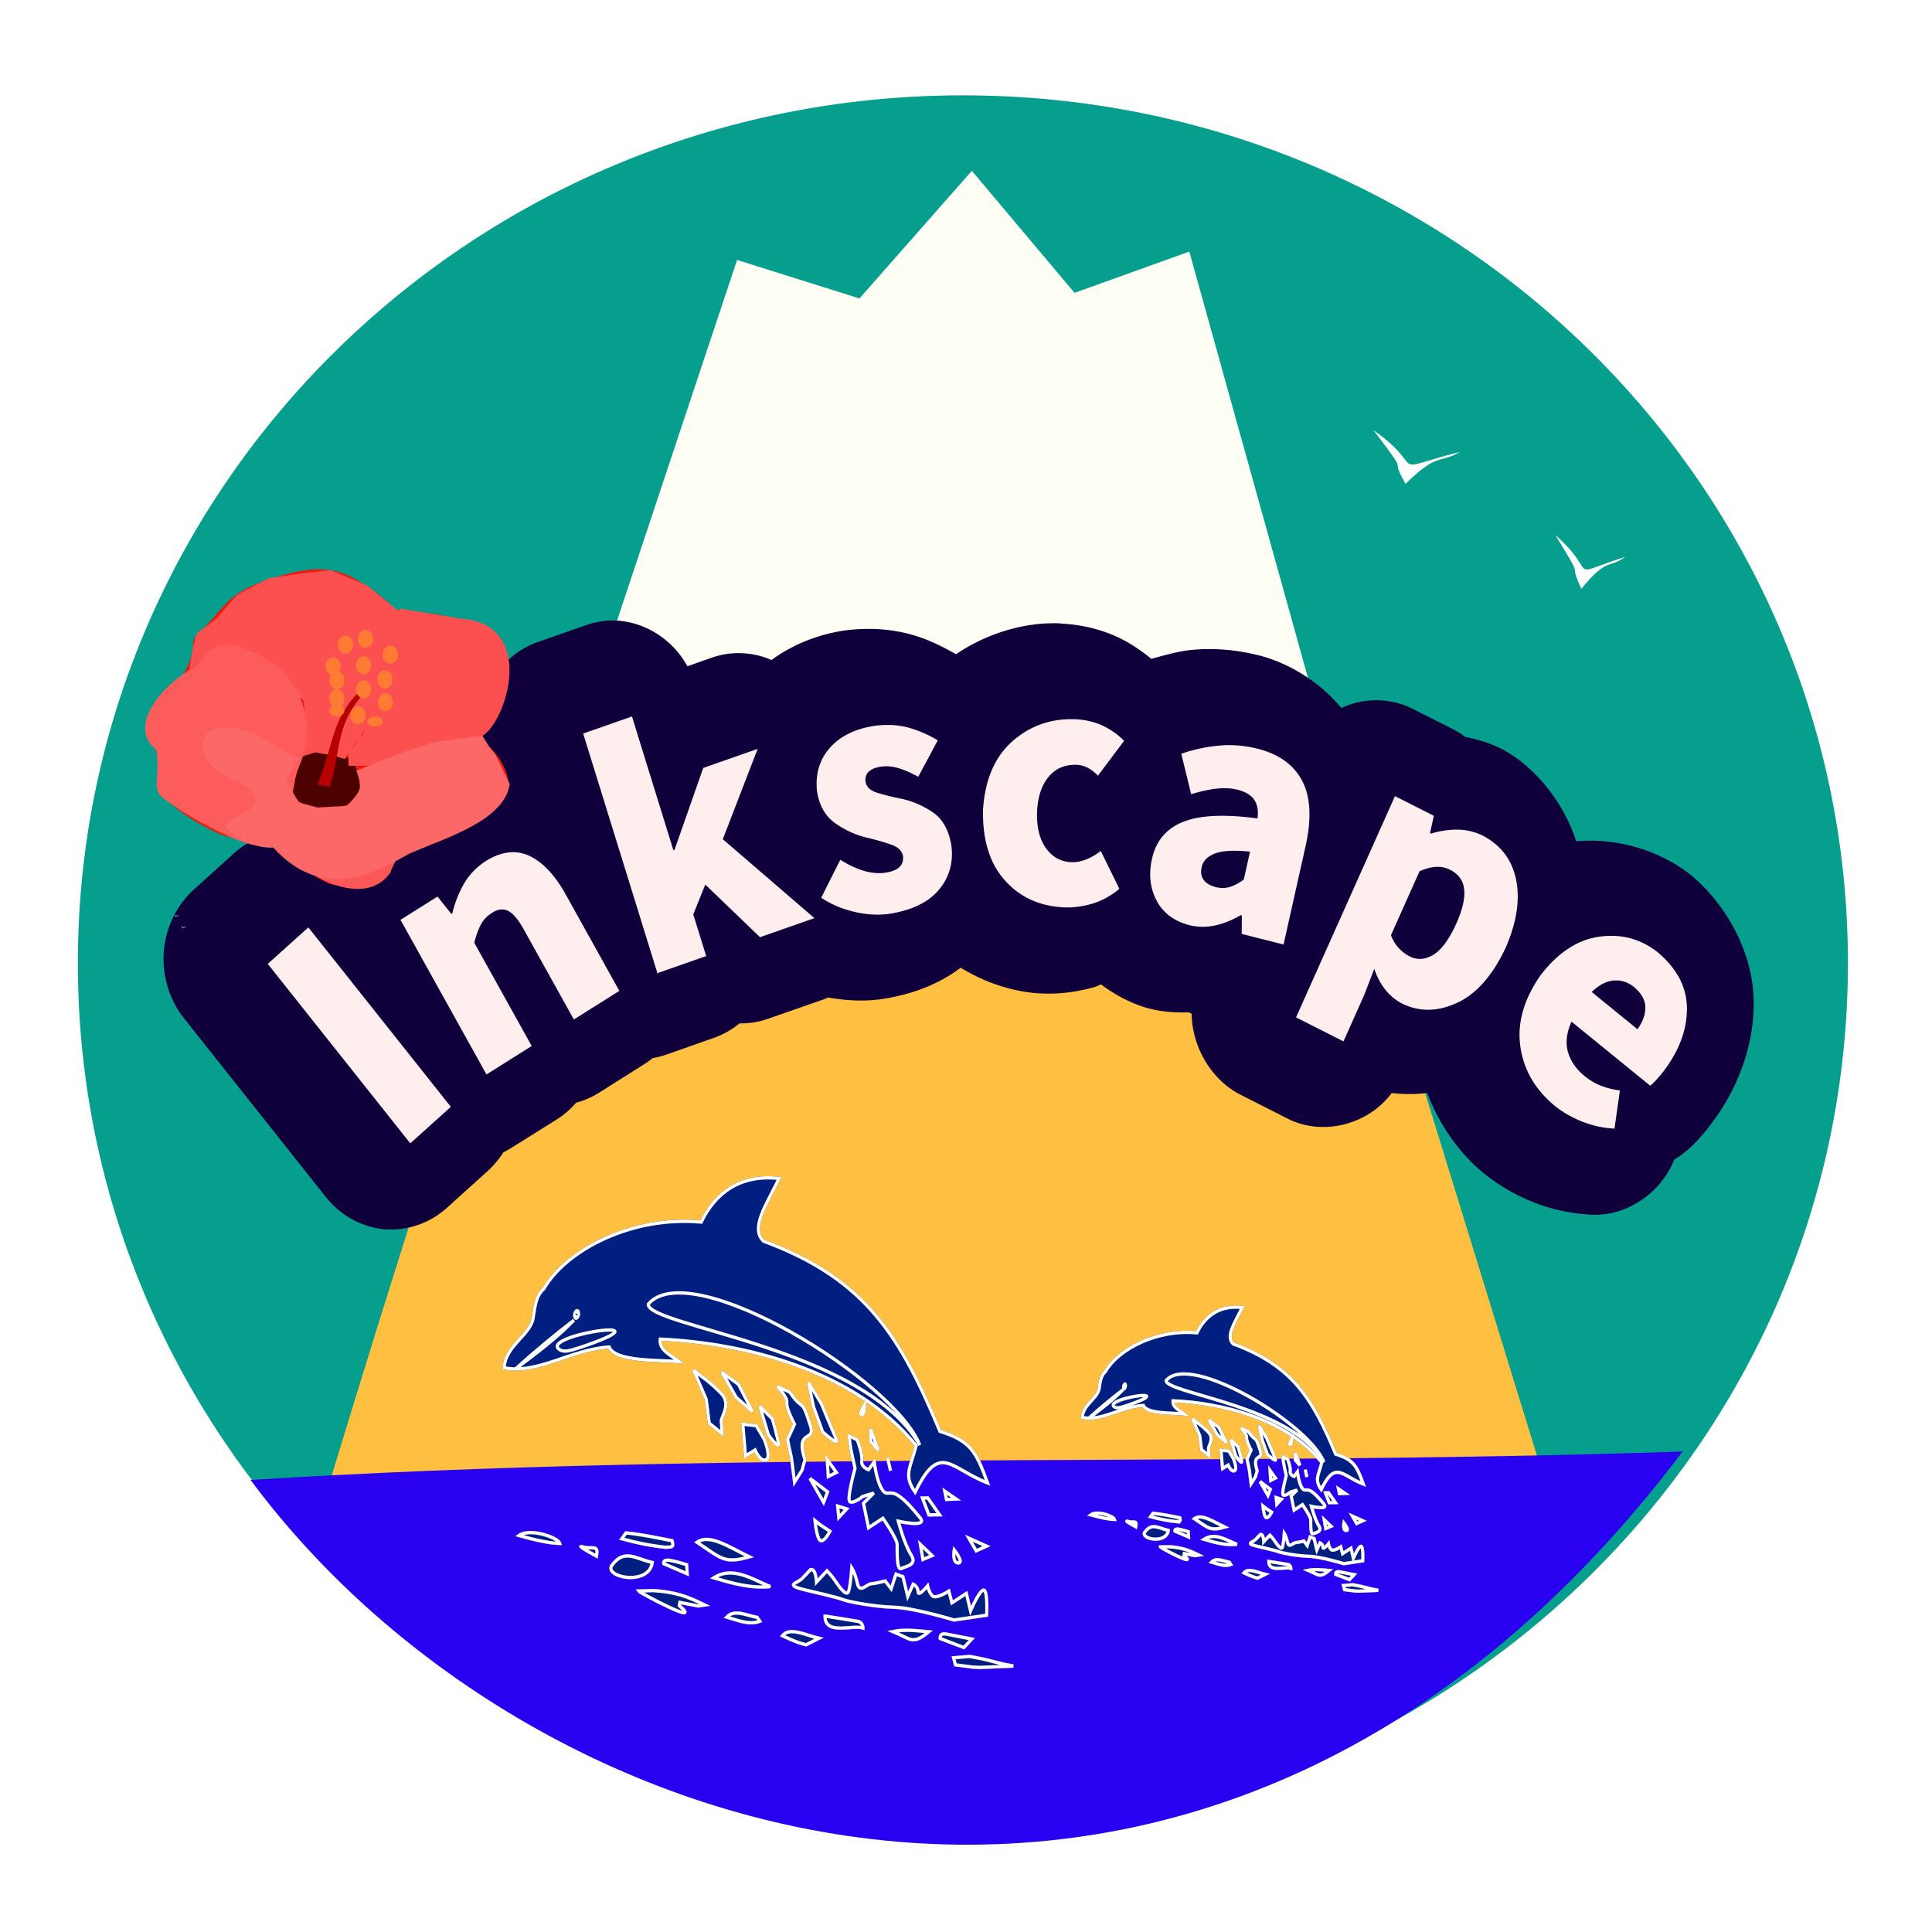 <?xml version="1.0"?>
<svg xmlns="http://www.w3.org/2000/svg" xmlns:xlink="http://www.w3.org/1999/xlink" width="600" height="600" viewBox="0 0 600 600">
  <defs>
    <linearGradient xlink:href="#a" id="b" gradientUnits="userSpaceOnUse" x1="-45.633" y1="34.439" x2="152.393" y2="34.439"/>
    <linearGradient id="a">
      <stop offset="0"/>
      <stop offset="1" stop-opacity="0"/>
    </linearGradient>
    <linearGradient xlink:href="#a" id="d" gradientUnits="userSpaceOnUse" x1="-45.633" y1="34.439" x2="152.393" y2="34.439"/>
    <linearGradient xlink:href="#a" id="e" gradientUnits="userSpaceOnUse" x1="-45.633" y1="34.439" x2="152.393" y2="34.439"/>
    <linearGradient xlink:href="#a" id="f" gradientUnits="userSpaceOnUse" x1="-45.633" y1="34.439" x2="152.393" y2="34.439"/>
    <linearGradient xlink:href="#a" id="g" gradientUnits="userSpaceOnUse" x1="-45.633" y1="34.439" x2="152.393" y2="34.439"/>
    <linearGradient xlink:href="#a" id="h" gradientUnits="userSpaceOnUse" x1="-45.633" y1="34.439" x2="152.393" y2="34.439"/>
    <linearGradient xlink:href="#a" id="i" gradientUnits="userSpaceOnUse" x1="-45.633" y1="34.439" x2="152.393" y2="34.439"/>
    <linearGradient xlink:href="#a" id="j" gradientUnits="userSpaceOnUse" x1="-45.633" y1="34.439" x2="152.393" y2="34.439"/>
    <linearGradient xlink:href="#a" id="k" gradientUnits="userSpaceOnUse" x1="-45.633" y1="34.439" x2="152.393" y2="34.439"/>
    <linearGradient xlink:href="#a" id="l" gradientUnits="userSpaceOnUse" x1="-45.633" y1="34.439" x2="152.393" y2="34.439"/>
    <linearGradient xlink:href="#a" id="m" gradientUnits="userSpaceOnUse" x1="-45.633" y1="34.439" x2="152.393" y2="34.439"/>
    <linearGradient xlink:href="#a" id="n" gradientUnits="userSpaceOnUse" x1="-45.633" y1="34.439" x2="152.393" y2="34.439"/>
    <linearGradient xlink:href="#a" id="o" gradientUnits="userSpaceOnUse" x1="-45.633" y1="34.439" x2="152.393" y2="34.439"/>
    <linearGradient xlink:href="#a" id="p" gradientUnits="userSpaceOnUse" x1="-45.633" y1="34.439" x2="152.393" y2="34.439"/>
    <linearGradient xlink:href="#a" id="q" gradientUnits="userSpaceOnUse" x1="-45.633" y1="34.439" x2="152.393" y2="34.439"/>
    <linearGradient xlink:href="#a" id="r" gradientUnits="userSpaceOnUse" x1="-45.633" y1="34.439" x2="152.393" y2="34.439"/>
    <linearGradient xlink:href="#a" id="s" gradientUnits="userSpaceOnUse" x1="-45.633" y1="34.439" x2="152.393" y2="34.439"/>
    <linearGradient xlink:href="#a" id="t" gradientUnits="userSpaceOnUse" x1="-45.633" y1="34.439" x2="152.393" y2="34.439"/>
    <linearGradient xlink:href="#a" id="u" gradientUnits="userSpaceOnUse" x1="-45.633" y1="34.439" x2="152.393" y2="34.439"/>
    <linearGradient xlink:href="#a" id="v" gradientUnits="userSpaceOnUse" x1="-45.633" y1="34.439" x2="152.393" y2="34.439"/>
    <linearGradient xlink:href="#a" id="w" gradientUnits="userSpaceOnUse" x1="-45.633" y1="34.439" x2="152.393" y2="34.439"/>
    <linearGradient xlink:href="#a" id="x" gradientUnits="userSpaceOnUse" x1="-45.633" y1="34.439" x2="152.393" y2="34.439"/>
    <linearGradient xlink:href="#a" id="y" gradientUnits="userSpaceOnUse" x1="-45.633" y1="34.439" x2="152.393" y2="34.439"/>
    <linearGradient xlink:href="#a" id="z" gradientUnits="userSpaceOnUse" x1="-45.633" y1="34.439" x2="152.393" y2="34.439"/>
    <linearGradient xlink:href="#a" id="A" gradientUnits="userSpaceOnUse" x1="-45.633" y1="34.439" x2="152.393" y2="34.439"/>
    <linearGradient xlink:href="#a" id="B" gradientUnits="userSpaceOnUse" x1="-45.633" y1="34.439" x2="152.393" y2="34.439"/>
    <linearGradient xlink:href="#a" id="C" gradientUnits="userSpaceOnUse" x1="-45.633" y1="34.439" x2="152.393" y2="34.439"/>
    <linearGradient xlink:href="#a" id="D" gradientUnits="userSpaceOnUse" x1="-45.633" y1="34.439" x2="152.393" y2="34.439"/>
    <linearGradient xlink:href="#a" id="E" gradientUnits="userSpaceOnUse" x1="-45.633" y1="34.439" x2="152.393" y2="34.439"/>
    <linearGradient xlink:href="#a" id="F" gradientUnits="userSpaceOnUse" x1="-45.633" y1="34.439" x2="152.393" y2="34.439"/>
    <linearGradient xlink:href="#a" id="G" gradientUnits="userSpaceOnUse" x1="-45.633" y1="34.439" x2="152.393" y2="34.439"/>
    <linearGradient xlink:href="#a" id="H" gradientUnits="userSpaceOnUse" x1="-45.633" y1="34.439" x2="152.393" y2="34.439"/>
    <linearGradient xlink:href="#a" id="I" gradientUnits="userSpaceOnUse" x1="-45.633" y1="34.439" x2="152.393" y2="34.439"/>
    <linearGradient xlink:href="#a" id="J" gradientUnits="userSpaceOnUse" x1="-45.633" y1="34.439" x2="152.393" y2="34.439"/>
    <linearGradient xlink:href="#a" id="K" gradientUnits="userSpaceOnUse" x1="-45.633" y1="34.439" x2="152.393" y2="34.439"/>
    <linearGradient xlink:href="#a" id="L" gradientUnits="userSpaceOnUse" x1="-45.633" y1="34.439" x2="152.393" y2="34.439"/>
    <linearGradient xlink:href="#a" id="M" gradientUnits="userSpaceOnUse" x1="-45.633" y1="34.439" x2="152.393" y2="34.439"/>
    <linearGradient xlink:href="#a" id="N" gradientUnits="userSpaceOnUse" x1="-45.633" y1="34.439" x2="152.393" y2="34.439"/>
    <linearGradient xlink:href="#a" id="O" gradientUnits="userSpaceOnUse" x1="-45.633" y1="34.439" x2="152.393" y2="34.439"/>
    <linearGradient xlink:href="#a" id="P" gradientUnits="userSpaceOnUse" x1="-45.633" y1="34.439" x2="152.393" y2="34.439"/>
    <linearGradient xlink:href="#a" id="aD" gradientUnits="userSpaceOnUse" x1="-45.633" y1="34.439" x2="152.393" y2="34.439"/>
    <linearGradient xlink:href="#a" id="R" gradientUnits="userSpaceOnUse" x1="-45.633" y1="34.439" x2="152.393" y2="34.439"/>
    <linearGradient xlink:href="#a" id="S" gradientUnits="userSpaceOnUse" x1="-45.633" y1="34.439" x2="152.393" y2="34.439"/>
    <linearGradient xlink:href="#a" id="T" gradientUnits="userSpaceOnUse" x1="-45.633" y1="34.439" x2="152.393" y2="34.439"/>
    <linearGradient xlink:href="#a" id="U" gradientUnits="userSpaceOnUse" x1="-45.633" y1="34.439" x2="152.393" y2="34.439"/>
    <linearGradient xlink:href="#a" id="V" gradientUnits="userSpaceOnUse" x1="-45.633" y1="34.439" x2="152.393" y2="34.439"/>
    <linearGradient xlink:href="#a" id="W" gradientUnits="userSpaceOnUse" x1="-45.633" y1="34.439" x2="152.393" y2="34.439"/>
    <linearGradient xlink:href="#a" id="X" gradientUnits="userSpaceOnUse" x1="-45.633" y1="34.439" x2="152.393" y2="34.439"/>
    <linearGradient xlink:href="#a" id="Y" gradientUnits="userSpaceOnUse" x1="-45.633" y1="34.439" x2="152.393" y2="34.439"/>
    <linearGradient xlink:href="#a" id="Z" gradientUnits="userSpaceOnUse" x1="-45.633" y1="34.439" x2="152.393" y2="34.439"/>
    <linearGradient xlink:href="#a" id="aa" gradientUnits="userSpaceOnUse" x1="-45.633" y1="34.439" x2="152.393" y2="34.439"/>
    <linearGradient xlink:href="#a" id="ab" gradientUnits="userSpaceOnUse" x1="-45.633" y1="34.439" x2="152.393" y2="34.439"/>
    <linearGradient xlink:href="#a" id="ac" gradientUnits="userSpaceOnUse" x1="-45.633" y1="34.439" x2="152.393" y2="34.439"/>
    <linearGradient xlink:href="#a" id="ad" gradientUnits="userSpaceOnUse" x1="-45.633" y1="34.439" x2="152.393" y2="34.439"/>
    <linearGradient xlink:href="#a" id="ae" gradientUnits="userSpaceOnUse" x1="-45.633" y1="34.439" x2="152.393" y2="34.439"/>
    <linearGradient xlink:href="#a" id="af" gradientUnits="userSpaceOnUse" x1="-45.633" y1="34.439" x2="152.393" y2="34.439"/>
    <linearGradient xlink:href="#a" id="ag" gradientUnits="userSpaceOnUse" x1="-45.633" y1="34.439" x2="152.393" y2="34.439"/>
    <linearGradient xlink:href="#a" id="ah" gradientUnits="userSpaceOnUse" x1="-45.633" y1="34.439" x2="152.393" y2="34.439"/>
    <linearGradient xlink:href="#a" id="ai" gradientUnits="userSpaceOnUse" x1="-45.633" y1="34.439" x2="152.393" y2="34.439"/>
    <linearGradient xlink:href="#a" id="aj" gradientUnits="userSpaceOnUse" x1="-45.633" y1="34.439" x2="152.393" y2="34.439"/>
    <linearGradient xlink:href="#a" id="ak" gradientUnits="userSpaceOnUse" x1="-45.633" y1="34.439" x2="152.393" y2="34.439"/>
    <linearGradient xlink:href="#a" id="al" gradientUnits="userSpaceOnUse" x1="-45.633" y1="34.439" x2="152.393" y2="34.439"/>
    <linearGradient xlink:href="#a" id="am" gradientUnits="userSpaceOnUse" x1="-45.633" y1="34.439" x2="152.393" y2="34.439"/>
    <linearGradient xlink:href="#a" id="an" gradientUnits="userSpaceOnUse" x1="-45.633" y1="34.439" x2="152.393" y2="34.439"/>
    <linearGradient xlink:href="#a" id="ao" gradientUnits="userSpaceOnUse" x1="-45.633" y1="34.439" x2="152.393" y2="34.439"/>
    <linearGradient xlink:href="#a" id="ap" gradientUnits="userSpaceOnUse" x1="-45.633" y1="34.439" x2="152.393" y2="34.439"/>
    <linearGradient xlink:href="#a" id="aq" gradientUnits="userSpaceOnUse" x1="-45.633" y1="34.439" x2="152.393" y2="34.439"/>
    <linearGradient xlink:href="#a" id="ar" gradientUnits="userSpaceOnUse" x1="-45.633" y1="34.439" x2="152.393" y2="34.439"/>
    <linearGradient xlink:href="#a" id="as" gradientUnits="userSpaceOnUse" x1="-45.633" y1="34.439" x2="152.393" y2="34.439"/>
    <linearGradient xlink:href="#a" id="at" gradientUnits="userSpaceOnUse" x1="-45.633" y1="34.439" x2="152.393" y2="34.439"/>
    <linearGradient xlink:href="#a" id="au" gradientUnits="userSpaceOnUse" x1="-45.633" y1="34.439" x2="152.393" y2="34.439"/>
    <linearGradient xlink:href="#a" id="av" gradientUnits="userSpaceOnUse" x1="-45.633" y1="34.439" x2="152.393" y2="34.439"/>
    <linearGradient xlink:href="#a" id="aw" gradientUnits="userSpaceOnUse" x1="-45.633" y1="34.439" x2="152.393" y2="34.439"/>
    <linearGradient xlink:href="#a" id="ax" gradientUnits="userSpaceOnUse" x1="-45.633" y1="34.439" x2="152.393" y2="34.439"/>
    <linearGradient xlink:href="#a" id="ay" gradientUnits="userSpaceOnUse" x1="-45.633" y1="34.439" x2="152.393" y2="34.439"/>
    <linearGradient xlink:href="#a" id="az" gradientUnits="userSpaceOnUse" x1="-45.633" y1="34.439" x2="152.393" y2="34.439"/>
    <linearGradient xlink:href="#a" id="aA" gradientUnits="userSpaceOnUse" x1="-45.633" y1="34.439" x2="152.393" y2="34.439"/>
    <linearGradient xlink:href="#a" id="aB" gradientUnits="userSpaceOnUse" x1="-45.633" y1="34.439" x2="152.393" y2="34.439"/>
    <linearGradient xlink:href="#a" id="aC" gradientUnits="userSpaceOnUse" x1="-45.633" y1="34.439" x2="152.393" y2="34.439"/>
    <linearGradient xlink:href="#a" id="Q" gradientUnits="userSpaceOnUse" x1="-45.633" y1="34.439" x2="152.393" y2="34.439"/>
    <filter color-interpolation-filters="sRGB" id="c">
      <feGaussianBlur stdDeviation="2.573"/>
    </filter>
  </defs>
  <path d="M573.891 299.128c0 148.852-123.056 269.52-274.853 269.52-151.798 0-274.854-120.668-274.854-269.52 0-148.851 123.056-269.519 274.854-269.519 151.757 0 274.797 120.607 274.853 269.419" fill="#069f8d"/>
  <path d="M99.08 115.862c108.356-98.35 260.655-132.372 389.01-11.014 78.111 73.852 130.712 188.113 39.685 349.924-59.61 105.964-311.98 157.413-410.541 49.292C18.672 395.942-9.274 214.21 99.08 115.862z" fill="none"/>
  <g fill="#e32828" stroke-width="0">
    <path d="M105.04 457.51c1.458-9.697 123.863-376.783 123.863-376.783l38.009 11.961 34.905-39.634 31.895 37.896 35.64-12.824L475.079 458.03z" fill="#fffef5"/>
    <path d="M102.382 460.318s60.809-200.934 68.219-200.934c7.41 0 244.75-8.304 244.75-8.304l64.461 209.092z" fill="#ffc041"/>
  </g>
  <path d="M189.138 192.738c-2.389.12-4.761.586-7.033 1.38l-15.17 5.311c-6.595 2.314-12.257 7.494-15.395 14.083-3.138 6.59-3.715 14.509-1.567 21.533-.167.016-.338-.007-.504.012-7.134.777-12.978 3.413-17.672 6.285-.216.155-.429.313-.64.474-3.352 2.194-6.539 5.077-9.492 8.329a25.845 25.845 0 00-5.14 2.41l-11.531 7.225a26.673 26.673 0 00-2.414 1.815c-9.351-5.36-21.733-3.977-29.832 3.333l-12.603 11.386c-5.285 4.782-8.694 11.84-9.272 19.194-.578 7.354 1.683 14.916 6.149 20.564l44.227 55.735c4.5 5.665 11.166 9.322 18.115 9.936 6.948.614 14.091-1.821 19.409-6.618l12.603-11.385a27.833 27.833 0 004.93-5.854c.828-.408 1.637-.86 2.423-1.356l14.093-8.813a27.044 27.044 0 006.094-5.266 25.77 25.77 0 007.072-3.066l14.093-8.89c.91-.575 1.789-1.209 2.628-1.896a25.294 25.294 0 004.015-1.007l15.098-5.31a26.186 26.186 0 007.838-4.462 25.2 25.2 0 008.833-1.419l16.888-5.885c.603-.22 1.2-.463 1.787-.729 5.318.924 10.69 1.263 16.147.567.216-.027.432-.058.647-.09 8.128-1.25 16.817-4 24.377-9.727 7.625 4.652 16.234 7.499 24.575 7.968 6.181.352 11.865-.52 17.035-1.98.681-.193 1.324-.584 2.001-.81 4.612 3.514 9.764 6.058 14.623 7.419.289.075.578.146.869.21 3.874.935 7.792 1.192 11.69 1.048.313.153.628.3.945.44.142 10.464 6.234 20.588 15.109 25.108l14.768 7.493c10.766 5.44 24.861 1.952 32.263-7.984 3.705.417 7.37.422 11.022-.01 3.72 9.8 9.899 18.614 17.408 24.828l.22.149c4.716 3.82 10.035 6.857 15.517 9.009 6.05 2.375 12.237 3.554 18.083 3.82 10.702.452 21.334-6.704 25.53-17.185a26.359 26.359 0 002.206-1.427c2.714-2.083 4.143-3.58 5.803-5.414 1.876-2.072 3.264-3.99 4.5-5.692l.071-.078c7.186-9.966 12.266-23.015 12.045-36.581-.257-15.643-8.908-30.125-19.045-38.738a26.446 26.446 0 00-.659-.522c-9.824-7.791-23.25-11.452-35.426-10.337-3.882-12.115-12.795-23.222-23.028-28.614-.241-.126-.484-.249-.728-.367-3.4-1.664-7.06-2.721-10.728-3.444a26.3 26.3 0 00-4.156-2.59l-12.076-6.097c-6.897-3.474-15.22-3.58-22.193-.281-7.028-8.462-16.744-14.152-25.963-16.444l-.072.002c-6.422-1.574-13.234-2.257-20.13-1.63-4.433.404-8.638 1.646-12.841 2.81-3.257-2.635-6.652-4.93-9.995-6.525-5.87-2.8-12.023-4.111-17.952-4.436a25.79 25.79 0 00-.433-.067c-11.083-.434-22.681 3.088-32.304 9.594-4.08-2.342-8.32-4.434-12.718-5.776-7.12-2.172-14.374-2.506-21.284-1.68-.24.027-.48.058-.719.092-7.629 1.143-15.642 4.062-22.587 9.151-5.81-2.558-12.482-2.828-18.457-.746l-7.656 2.695c-4.842-8.976-14.615-14.671-24.334-14.18z" style="text-align:start;line-height:125%;-inkscape-font-specification:Noto Sans CJK JP Black" font-size="40" font-weight="700" letter-spacing="0" word-spacing="0" fill="#0f003c" font-family="Noto Sans CJK JP Black"/>
  <path d="M297.34 450.098c0 8.204-6.252 14.854-13.965 14.854-7.712 0-13.965-6.65-13.965-14.854 0-8.203 6.253-14.853 13.965-14.853 7.713 0 13.966 6.65 13.966 14.853z" fill="none"/>
  <path d="M77.816 459.612c148.768-9.319 295.74-3.887 444.725-8.822-145.399 192.616-356.747 127.549-444.725 8.822z" fill="#2900f0"/>
  <g fill="#001f80" stroke="#fff" stroke-width="1.106">
    <path transform="matrix(.865 .168 -.166 .913 201.235 397.108)" d="M-37.317 20.537c0-2.927-.732-7.6 1.83-10.527C-30.065-4.515-9.058-19.78 14.9-21.997c3.096-10.618 10.575-18.253 24.246-19.296-2.769 9.503-6.949 18.11-1.463 21.586 38.115 5.923 53.597 22.821 73.17 51.22 11.29 1.19 13.88 4.435 19.757 13.902-13.746-2.236-19.109-10.71-24.512 7.683-5.245-4.932-3.126-7.656-2.561-15.366C77.5 16.77 37.522 14.999 8.049 19.073c.247 3.852 4.88 4.56 8.049 6.22-6.863.566-22.2 4.217-25.244-.366-13.283 3.256-22.835 13.536-35.122 13.536-.87-7.392 6.708-12.1 6.95-17.926z"/>
    <path d="M-40.244 38.098c5.485-6.85 11.221-13.41 17.195-19.757-5.072 7.271-11.144 13.464-17.195 19.757zM1.69 8.375c1.38 7.361 77.327.373 103.044 28.956C92.238 17.76 13.1-10.644 1.69 8.375zM-18.995 26.822c-2.832 1.365-5.633 3.326-7.857 1.755-4.623-3.967 38.063-17.962 7.857-1.755z" transform="matrix(.865 .168 -.166 .913 201.235 397.108)"/>
    <path transform="matrix(1.688 .327 -.686 3.765 230.15 355.874)" d="M-23.349 15.92c.043.135-.115.265-.354.289-.238.024-.467-.066-.51-.201-.042-.136.116-.266.355-.29.232-.024.455.06.506.191" stroke-width=".39" stroke-linecap="round" stroke-linejoin="round"/>
    <path d="M21.585 27.122l6.22 8.78 2.56 7.683 5.123 2.561s-.732-2.56-1.098-4.024c-.366-1.463 2.561-6.22-1.829-9.146-4.39-2.927-8.049-4.39-8.049-4.39zM31.463 26.024c1.464 1.464 6.586 7.317 6.586 7.317L44.634 37l-6.585-8.049zM51.585 27.122s4.39 2.927 4.39 4.756c0 1.83 4.025 6.585 4.025 6.585l-1.463 5.488 2.56 5.854 2.562 7.683 1.829-4.39.366-3.659s-2.561-4.024-1.83-6.22c.732-2.195 3.659-1.829 1.464-5.487-2.195-3.659-2.927-5.488-4.756-6.22-1.83-.732-4.39-3.292-4.39-3.292zM46.83 34.805l4.755 8.78s4.756 4.39 4.025 2.195c-.732-2.195-3.659-7.682-3.659-7.682zM42.073 41.756L45 52l2.927-2.561s2.56 3.659 4.39 2.561c1.83-1.098-1.83-6.585-1.83-6.585L46.83 41.39zM62.195 23.83l3.293 7.682 4.756 7.683s6.951 4.025 5.122 1.464c-1.83-2.561-7.317-10.61-7.317-10.61zM79.756 38.83c.366 2.56 4.024 10.243 4.024 10.243s-1.097 10.976.366 11.342c1.464.365 4.025-2.561 4.025-2.561l3.658-1.83-2.927 4.025 3.293 7.683 4.39-4.025s6.22 5.854 6.586 7.683c.366 1.83 1.463 8.78 2.927 7.683 1.463-1.097 5.487-2.195 2.56-5.122-2.926-2.927-6.585-10.244-6.585-10.244s10.976.366 7.317-2.56c-3.658-2.927-7.683-5.854-10.244-6.22-2.56-.366-2.926 1.463-5.122-1.098C91.83 51.27 90 45.78 90 45.78l-1.463 2.927s-2.927-.366-2.927-2.56c0-2.196-2.927-6.586-2.927-6.586zM83.049 27.488s-1.464 3.658-.366 3.658c1.097 0 .366-3.658.366-3.658zM86.707 35.17l.732 4.025 3.293 2.561zM94.39 43.585l1.83 4.025zM109.024 54.561l3.293 5.122 3.659-.732-5.122-4.756zM116.341 50.902l1.098 2.561 3.293-.731zM127.683 64.805l3.293 3.658 3.292-2.195zM111.22 69.927l1.829 4.756 2.927-1.83zM123.293 69.561s0 4.39 2.195 4.024c2.195-.365-2.195-4.024-2.195-4.024zM68.78 55.293l6.22 6.95.732-3.658zM73.537 47.976L75 53.463l2.561-1.829zM80.122 62.61l1.098 3.658 2.195-3.292zM73.17 68.83s1.83 6.219 3.293 6.219c1.464 0 2.561-3.659 2.561-3.659l-3.658-1.463zM74.743 85.195c1.83-.732 2.818 3.756 2.818 3.756l2.927-4.39s2.195 1.463 3.658 2.927c1.464 1.463 4.756 4.39 5.122 2.56.366-1.828-.366-8.048-.366-8.048s1.464 1.463 2.927 4.756c1.464 3.293 3.293-.366 4.756-.732 1.464-.365 4.756-1.829 4.756-1.829l2.561 2.195.732-5.122 2.561.366 2.927 6.22 1.098-4.39s1.829.365 2.195 2.195c.365 1.829 2.926-2.561 2.926-2.561s.732 1.829 2.196 2.926c1.463 1.098 5.487-2.56 5.487-2.56l1.83 3.658 4.39-4.024 2.56 5.487s1.83-7.683 3.294-7.683c1.463 0 2.56 8.05 2.56 8.05l-10.975 3.658s-14.634-1.464-21.585-.366c-6.952 1.097-16.464 1.097-18.293.732-1.83-.366-11.708-.68-13.17-.732-8.567-.308-3.556-1.602-2.196-3.659zM33.659 83.463c3.715-3.653 11.182-.527 19.024 1.464-8.26 3.934-9.553 2.34-19.024-1.464zM41.707 94.073c5.883-5.297 13.844-1.787 20.122-.732-6.59 1.913-13.395 1.36-20.122.732zM-13.902 92.61c-3.365.548-8.34.513-14.635 0 3.198-3.21 13.569-1.911 14.635 0zM-.366 94.439s-7.317-2.195-5.854-2.195c4.005.534 5.854-2.151 5.854 2.195zM23.049 87.122c-5.252.429-10.482.39-15.732 0l1.098-2.195c5.906-.499 10.568-.366 16.463-.366 1.196 2.276.174 1.989-1.83 2.561zM5.488 96.634c3.255-6.48 7.568-3.877 13.902-3.658.309 7.968-15.51 7.984-13.902 3.658zM32.195 94.439l-8.78-1.83s-.732-1.463 2.195-1.463c2.927 0 5.853.366 5.853.366zM16.463 103.22l5.122-1.098c7.366-.866 11.774-.348 18.659 1.463l-2.195.732h-6.586v1.098c10.096 5.505-14.527-1.741-15-2.195zM48.659 106.146c2.275-3.123 6.159-1.829 10.61-1.829l1.097 1.098c-3.525 2.035-7.846 1.049-11.707.731zM77.927 110.17c-3.293 0-8.78-1.463-8.78-1.463 1.94-3.412 8.086-1.649 12.804-1.463zM82.683 99.561s9.878-.366 11.707-.366c1.83 0 2.195 1.83 2.195 1.83-4.05-.375-12.756 4.923-13.902-1.464zM107.195 100.293c4.032-1.558 8.22-1.774 12.44-2.195-4.808 5.45-5.59 3.544-12.44 2.195zM132.805 101.024l-8.78-1.463s-.732-1.83 1.829-1.83H135zM130.976 107.244l-1.098-2.195 5.488-1.464h5.122l6.951.366h3.659l-11.342 2.561-2.56.366z" transform="matrix(.865 .168 -.166 .913 201.235 397.108)"/>
    <g fill="url(#b)" stroke="#000" filter="url(#c)" transform="matrix(.865 .168 -.166 .913 201.235 397.108)">
      <path d="M-37.317 20.537c0-2.927-.732-7.6 1.83-10.527C-30.065-4.515-9.058-19.78 14.9-21.997c3.096-10.618 10.575-18.253 24.246-19.296-2.769 9.503-6.949 18.11-1.463 21.586 38.115 5.923 53.597 22.821 73.17 51.22 11.29 1.19 13.88 4.435 19.757 13.902-13.746-2.236-19.109-10.71-24.512 7.683-5.245-4.932-3.126-7.656-2.561-15.366C77.5 16.77 37.522 14.999 8.049 19.073c.247 3.852 4.88 4.56 8.049 6.22-6.863.566-22.2 4.217-25.244-.366-13.283 3.256-22.835 13.536-35.122 13.536-.87-7.392 6.708-12.1 6.95-17.926z" fill="url(#d)"/>
      <path d="M-40.244 38.098c5.485-6.85 11.221-13.41 17.195-19.757-5.072 7.271-11.144 13.464-17.195 19.757z" fill="url(#e)"/>
      <path d="M1.69 8.375c1.38 7.361 77.327.373 103.044 28.956C92.238 17.76 13.1-10.644 1.69 8.375z" fill="url(#f)"/>
      <path d="M-18.995 26.822c-2.832 1.365-5.633 3.326-7.857 1.755-4.623-3.967 38.063-17.962 7.857-1.755z" fill="url(#g)"/>
      <path transform="matrix(1.951 0 0 4.124 23.89 -49.55)" d="M-23.349 15.92c.043.135-.115.265-.354.289-.238.024-.467-.066-.51-.201-.042-.136.116-.266.355-.29.232-.024.455.06.506.191" fill="url(#h)" stroke-width=".39" stroke-linecap="round" stroke-linejoin="round"/>
      <path d="M21.585 27.122l6.22 8.78 2.56 7.683 5.123 2.561s-.732-2.56-1.098-4.024c-.366-1.463 2.561-6.22-1.829-9.146-4.39-2.927-8.049-4.39-8.049-4.39z" fill="url(#i)"/>
      <path d="M31.463 26.024c1.464 1.464 6.586 7.317 6.586 7.317L44.634 37l-6.585-8.049z" fill="url(#j)"/>
      <path d="M51.585 27.122s4.39 2.927 4.39 4.756c0 1.83 4.025 6.585 4.025 6.585l-1.463 5.488 2.56 5.854 2.562 7.683 1.829-4.39.366-3.659s-2.561-4.024-1.83-6.22c.732-2.195 3.659-1.829 1.464-5.487-2.195-3.659-2.927-5.488-4.756-6.22-1.83-.732-4.39-3.292-4.39-3.292z" fill="url(#k)"/>
      <path d="M46.83 34.805l4.755 8.78s4.756 4.39 4.025 2.195c-.732-2.195-3.659-7.682-3.659-7.682z" fill="url(#l)"/>
      <path d="M42.073 41.756L45 52l2.927-2.561s2.56 3.659 4.39 2.561c1.83-1.098-1.83-6.585-1.83-6.585L46.83 41.39z" fill="url(#m)"/>
      <path d="M62.195 23.83l3.293 7.682 4.756 7.683s6.951 4.025 5.122 1.464c-1.83-2.561-7.317-10.61-7.317-10.61z" fill="url(#n)"/>
      <path d="M79.756 38.83c.366 2.56 4.024 10.243 4.024 10.243s-1.097 10.976.366 11.342c1.464.365 4.025-2.561 4.025-2.561l3.658-1.83-2.927 4.025 3.293 7.683 4.39-4.025s6.22 5.854 6.586 7.683c.366 1.83 1.463 8.78 2.927 7.683 1.463-1.097 5.487-2.195 2.56-5.122-2.926-2.927-6.585-10.244-6.585-10.244s10.976.366 7.317-2.56c-3.658-2.927-7.683-5.854-10.244-6.22-2.56-.366-2.926 1.463-5.122-1.098C91.83 51.27 90 45.78 90 45.78l-1.463 2.927s-2.927-.366-2.927-2.56c0-2.196-2.927-6.586-2.927-6.586z" fill="url(#o)"/>
      <path d="M83.049 27.488s-1.464 3.658-.366 3.658c1.097 0 .366-3.658.366-3.658z" fill="url(#p)"/>
      <path d="M86.707 35.17l.732 4.025 3.293 2.561z" fill="url(#q)"/>
      <path d="M94.39 43.585l1.83 4.025z" fill="url(#r)"/>
      <path d="M109.024 54.561l3.293 5.122 3.659-.732-5.122-4.756z" fill="url(#s)"/>
      <path d="M116.341 50.902l1.098 2.561 3.293-.731z" fill="url(#t)"/>
      <path d="M127.683 64.805l3.293 3.658 3.292-2.195z" fill="url(#u)"/>
      <path d="M111.22 69.927l1.829 4.756 2.927-1.83z" fill="url(#v)"/>
      <path d="M123.293 69.561s0 4.39 2.195 4.024c2.195-.365-2.195-4.024-2.195-4.024z" fill="url(#w)"/>
      <path d="M68.78 55.293l6.22 6.95.732-3.658z" fill="url(#x)"/>
      <path d="M73.537 47.976L75 53.463l2.561-1.829z" fill="url(#y)"/>
      <path d="M80.122 62.61l1.098 3.658 2.195-3.292z" fill="url(#z)"/>
      <path d="M73.17 68.83s1.83 6.219 3.293 6.219c1.464 0 2.561-3.659 2.561-3.659l-3.658-1.463z" fill="url(#A)"/>
      <path d="M74.743 85.195c1.83-.732 2.818 3.756 2.818 3.756l2.927-4.39s2.195 1.463 3.658 2.927c1.464 1.463 4.756 4.39 5.122 2.56.366-1.828-.366-8.048-.366-8.048s1.464 1.463 2.927 4.756c1.464 3.293 3.293-.366 4.756-.732 1.464-.365 4.756-1.829 4.756-1.829l2.561 2.195.732-5.122 2.561.366 2.927 6.22 1.098-4.39s1.829.365 2.195 2.195c.365 1.829 2.926-2.561 2.926-2.561s.732 1.829 2.196 2.926c1.463 1.098 5.487-2.56 5.487-2.56l1.83 3.658 4.39-4.024 2.56 5.487s1.83-7.683 3.294-7.683c1.463 0 2.56 8.05 2.56 8.05l-10.975 3.658s-14.634-1.464-21.585-.366c-6.952 1.097-16.464 1.097-18.293.732-1.83-.366-11.708-.68-13.17-.732-8.567-.308-3.556-1.602-2.196-3.659z" fill="url(#B)"/>
      <path d="M33.659 83.463c3.715-3.653 11.182-.527 19.024 1.464-8.26 3.934-9.553 2.34-19.024-1.464z" fill="url(#C)"/>
      <path d="M41.707 94.073c5.883-5.297 13.844-1.787 20.122-.732-6.59 1.913-13.395 1.36-20.122.732z" fill="url(#D)"/>
      <path d="M-13.902 92.61c-3.365.548-8.34.513-14.635 0 3.198-3.21 13.569-1.911 14.635 0z" fill="url(#E)"/>
      <path d="M-.366 94.439s-7.317-2.195-5.854-2.195c4.005.534 5.854-2.151 5.854 2.195z" fill="url(#F)"/>
      <path d="M23.049 87.122c-5.252.429-10.482.39-15.732 0l1.098-2.195c5.906-.499 10.568-.366 16.463-.366 1.196 2.276.174 1.989-1.83 2.561z" fill="url(#G)"/>
      <path d="M5.488 96.634c3.255-6.48 7.568-3.877 13.902-3.658.309 7.968-15.51 7.984-13.902 3.658z" fill="url(#H)"/>
      <path d="M32.195 94.439l-8.78-1.83s-.732-1.463 2.195-1.463c2.927 0 5.853.366 5.853.366z" fill="url(#I)"/>
      <path d="M16.463 103.22l5.122-1.098c7.366-.866 11.774-.348 18.659 1.463l-2.195.732h-6.586v1.098c10.096 5.505-14.527-1.741-15-2.195z" fill="url(#J)"/>
      <path d="M48.659 106.146c2.275-3.123 6.159-1.829 10.61-1.829l1.097 1.098c-3.525 2.035-7.846 1.049-11.707.731z" fill="url(#K)"/>
      <path d="M77.927 110.17c-3.293 0-8.78-1.463-8.78-1.463 1.94-3.412 8.086-1.649 12.804-1.463z" fill="url(#L)"/>
      <path d="M82.683 99.561s9.878-.366 11.707-.366c1.83 0 2.195 1.83 2.195 1.83-4.05-.375-12.756 4.923-13.902-1.464z" fill="url(#M)"/>
      <path d="M107.195 100.293c4.032-1.558 8.22-1.774 12.44-2.195-4.808 5.45-5.59 3.544-12.44 2.195z" fill="url(#N)"/>
      <path d="M132.805 101.024l-8.78-1.463s-.732-1.83 1.829-1.83H135z" fill="url(#O)"/>
      <path d="M130.976 107.244l-1.098-2.195 5.488-1.464h5.122l6.951.366h3.659l-11.342 2.561-2.56.366z" fill="url(#P)"/>
    </g>
    <g>
      <path d="M-37.317 20.537c0-2.927-.732-7.6 1.83-10.527C-30.065-4.515-9.058-19.78 14.9-21.997c3.096-10.618 10.575-18.253 24.246-19.296-2.769 9.503-6.949 18.11-1.463 21.586 38.115 5.923 53.597 22.821 73.17 51.22 11.29 1.19 13.88 4.435 19.757 13.902-13.746-2.236-19.109-10.71-24.512 7.683-5.245-4.932-3.126-7.656-2.561-15.366C77.5 16.77 37.522 14.999 8.049 19.073c.247 3.852 4.88 4.56 8.049 6.22-6.863.566-22.2 4.217-25.244-.366-13.283 3.256-22.835 13.536-35.122 13.536-.87-7.392 6.708-12.1 6.95-17.926z" transform="matrix(.865 .168 -.166 .913 201.235 397.108)"/>
      <path d="M-40.244 38.098c5.485-6.85 11.221-13.41 17.195-19.757-5.072 7.271-11.144 13.464-17.195 19.757zM1.69 8.375c1.38 7.361 77.327.373 103.044 28.956C92.238 17.76 13.1-10.644 1.69 8.375zM-18.995 26.822c-2.832 1.365-5.633 3.326-7.857 1.755-4.623-3.967 38.063-17.962 7.857-1.755z" transform="matrix(.865 .168 -.166 .913 201.235 397.108)"/>
      <path d="M-23.349 15.92c.043.135-.115.265-.354.289-.238.024-.467-.066-.51-.201-.042-.136.116-.266.355-.29.232-.024.455.06.506.191" transform="matrix(1.688 .327 -.686 3.765 230.15 355.874)" stroke-width=".39" stroke-linecap="round" stroke-linejoin="round"/>
      <path d="M21.585 27.122l6.22 8.78 2.56 7.683 5.123 2.561s-.732-2.56-1.098-4.024c-.366-1.463 2.561-6.22-1.829-9.146-4.39-2.927-8.049-4.39-8.049-4.39zM31.463 26.024c1.464 1.464 6.586 7.317 6.586 7.317L44.634 37l-6.585-8.049zM51.585 27.122s4.39 2.927 4.39 4.756c0 1.83 4.025 6.585 4.025 6.585l-1.463 5.488 2.56 5.854 2.562 7.683 1.829-4.39.366-3.659s-2.561-4.024-1.83-6.22c.732-2.195 3.659-1.829 1.464-5.487-2.195-3.659-2.927-5.488-4.756-6.22-1.83-.732-4.39-3.292-4.39-3.292zM46.83 34.805l4.755 8.78s4.756 4.39 4.025 2.195c-.732-2.195-3.659-7.682-3.659-7.682zM42.073 41.756L45 52l2.927-2.561s2.56 3.659 4.39 2.561c1.83-1.098-1.83-6.585-1.83-6.585L46.83 41.39zM62.195 23.83l3.293 7.682 4.756 7.683s6.951 4.025 5.122 1.464c-1.83-2.561-7.317-10.61-7.317-10.61zM79.756 38.83c.366 2.56 4.024 10.243 4.024 10.243s-1.097 10.976.366 11.342c1.464.365 4.025-2.561 4.025-2.561l3.658-1.83-2.927 4.025 3.293 7.683 4.39-4.025s6.22 5.854 6.586 7.683c.366 1.83 1.463 8.78 2.927 7.683 1.463-1.097 5.487-2.195 2.56-5.122-2.926-2.927-6.585-10.244-6.585-10.244s10.976.366 7.317-2.56c-3.658-2.927-7.683-5.854-10.244-6.22-2.56-.366-2.926 1.463-5.122-1.098C91.83 51.27 90 45.78 90 45.78l-1.463 2.927s-2.927-.366-2.927-2.56c0-2.196-2.927-6.586-2.927-6.586zM83.049 27.488s-1.464 3.658-.366 3.658c1.097 0 .366-3.658.366-3.658zM86.707 35.17l.732 4.025 3.293 2.561zM94.39 43.585l1.83 4.025zM109.024 54.561l3.293 5.122 3.659-.732-5.122-4.756zM116.341 50.902l1.098 2.561 3.293-.731zM127.683 64.805l3.293 3.658 3.292-2.195zM111.22 69.927l1.829 4.756 2.927-1.83zM123.293 69.561s0 4.39 2.195 4.024c2.195-.365-2.195-4.024-2.195-4.024zM68.78 55.293l6.22 6.95.732-3.658zM73.537 47.976L75 53.463l2.561-1.829zM80.122 62.61l1.098 3.658 2.195-3.292zM73.17 68.83s1.83 6.219 3.293 6.219c1.464 0 2.561-3.659 2.561-3.659l-3.658-1.463zM74.743 85.195c1.83-.732 2.818 3.756 2.818 3.756l2.927-4.39s2.195 1.463 3.658 2.927c1.464 1.463 4.756 4.39 5.122 2.56.366-1.828-.366-8.048-.366-8.048s1.464 1.463 2.927 4.756c1.464 3.293 3.293-.366 4.756-.732 1.464-.365 4.756-1.829 4.756-1.829l2.561 2.195.732-5.122 2.561.366 2.927 6.22 1.098-4.39s1.829.365 2.195 2.195c.365 1.829 2.926-2.561 2.926-2.561s.732 1.829 2.196 2.926c1.463 1.098 5.487-2.56 5.487-2.56l1.83 3.658 4.39-4.024 2.56 5.487s1.83-7.683 3.294-7.683c1.463 0 2.56 8.05 2.56 8.05l-10.975 3.658s-14.634-1.464-21.585-.366c-6.952 1.097-16.464 1.097-18.293.732-1.83-.366-11.708-.68-13.17-.732-8.567-.308-3.556-1.602-2.196-3.659zM33.659 83.463c3.715-3.653 11.182-.527 19.024 1.464-8.26 3.934-9.553 2.34-19.024-1.464zM41.707 94.073c5.883-5.297 13.844-1.787 20.122-.732-6.59 1.913-13.395 1.36-20.122.732zM-13.902 92.61c-3.365.548-8.34.513-14.635 0 3.198-3.21 13.569-1.911 14.635 0zM-.366 94.439s-7.317-2.195-5.854-2.195c4.005.534 5.854-2.151 5.854 2.195zM23.049 87.122c-5.252.429-10.482.39-15.732 0l1.098-2.195c5.906-.499 10.568-.366 16.463-.366 1.196 2.276.174 1.989-1.83 2.561zM5.488 96.634c3.255-6.48 7.568-3.877 13.902-3.658.309 7.968-15.51 7.984-13.902 3.658zM32.195 94.439l-8.78-1.83s-.732-1.463 2.195-1.463c2.927 0 5.853.366 5.853.366zM16.463 103.22l5.122-1.098c7.366-.866 11.774-.348 18.659 1.463l-2.195.732h-6.586v1.098c10.096 5.505-14.527-1.741-15-2.195zM48.659 106.146c2.275-3.123 6.159-1.829 10.61-1.829l1.097 1.098c-3.525 2.035-7.846 1.049-11.707.731zM77.927 110.17c-3.293 0-8.78-1.463-8.78-1.463 1.94-3.412 8.086-1.649 12.804-1.463zM82.683 99.561s9.878-.366 11.707-.366c1.83 0 2.195 1.83 2.195 1.83-4.05-.375-12.756 4.923-13.902-1.464zM107.195 100.293c4.032-1.558 8.22-1.774 12.44-2.195-4.808 5.45-5.59 3.544-12.44 2.195zM132.805 101.024l-8.78-1.463s-.732-1.83 1.829-1.83H135zM130.976 107.244l-1.098-2.195 5.488-1.464h5.122l6.951.366h3.659l-11.342 2.561-2.56.366z" transform="matrix(.865 .168 -.166 .913 201.235 397.108)"/>
    </g>
    <g stroke-width="1.904">
      <path d="M-37.317 20.537c0-2.927-.732-7.6 1.83-10.527C-30.065-4.515-9.058-19.78 14.9-21.997c3.096-10.618 10.575-18.253 24.246-19.296-2.769 9.503-6.949 18.11-1.463 21.586 38.115 5.923 53.597 22.821 73.17 51.22 11.29 1.19 13.88 4.435 19.757 13.902-13.746-2.236-19.109-10.71-24.512 7.683-5.245-4.932-3.126-7.656-2.561-15.366C77.5 16.77 37.522 14.999 8.049 19.073c.247 3.852 4.88 4.56 8.049 6.22-6.863.566-22.2 4.217-25.244-.366-13.283 3.256-22.835 13.536-35.122 13.536-.87-7.392 6.708-12.1 6.95-17.926z" transform="matrix(.503 .097 -.097 .53 362.092 424.135)"/>
      <path d="M-40.244 38.098c5.485-6.85 11.221-13.41 17.195-19.757-5.072 7.271-11.144 13.464-17.195 19.757zM1.69 8.375c1.38 7.361 77.327.373 103.044 28.956C92.238 17.76 13.1-10.644 1.69 8.375zM-18.995 26.822c-2.832 1.365-5.633 3.326-7.857 1.755-4.623-3.967 38.063-17.962 7.857-1.755z" transform="matrix(.503 .097 -.097 .53 362.092 424.135)"/>
      <path d="M-23.349 15.92c.043.135-.115.265-.354.289-.238.024-.467-.066-.51-.201-.042-.136.116-.266.355-.29.232-.024.455.06.506.191" transform="matrix(.98 .19 -.398 2.185 378.882 400.204)" stroke-width=".671" stroke-linecap="round" stroke-linejoin="round"/>
      <path d="M21.585 27.122l6.22 8.78 2.56 7.683 5.123 2.561s-.732-2.56-1.098-4.024c-.366-1.463 2.561-6.22-1.829-9.146-4.39-2.927-8.049-4.39-8.049-4.39zM31.463 26.024c1.464 1.464 6.586 7.317 6.586 7.317L44.634 37l-6.585-8.049zM51.585 27.122s4.39 2.927 4.39 4.756c0 1.83 4.025 6.585 4.025 6.585l-1.463 5.488 2.56 5.854 2.562 7.683 1.829-4.39.366-3.659s-2.561-4.024-1.83-6.22c.732-2.195 3.659-1.829 1.464-5.487-2.195-3.659-2.927-5.488-4.756-6.22-1.83-.732-4.39-3.292-4.39-3.292zM46.83 34.805l4.755 8.78s4.756 4.39 4.025 2.195c-.732-2.195-3.659-7.682-3.659-7.682zM42.073 41.756L45 52l2.927-2.561s2.56 3.659 4.39 2.561c1.83-1.098-1.83-6.585-1.83-6.585L46.83 41.39zM62.195 23.83l3.293 7.682 4.756 7.683s6.951 4.025 5.122 1.464c-1.83-2.561-7.317-10.61-7.317-10.61zM79.756 38.83c.366 2.56 4.024 10.243 4.024 10.243s-1.097 10.976.366 11.342c1.464.365 4.025-2.561 4.025-2.561l3.658-1.83-2.927 4.025 3.293 7.683 4.39-4.025s6.22 5.854 6.586 7.683c.366 1.83 1.463 8.78 2.927 7.683 1.463-1.097 5.487-2.195 2.56-5.122-2.926-2.927-6.585-10.244-6.585-10.244s10.976.366 7.317-2.56c-3.658-2.927-7.683-5.854-10.244-6.22-2.56-.366-2.926 1.463-5.122-1.098C91.83 51.27 90 45.78 90 45.78l-1.463 2.927s-2.927-.366-2.927-2.56c0-2.196-2.927-6.586-2.927-6.586zM83.049 27.488s-1.464 3.658-.366 3.658c1.097 0 .366-3.658.366-3.658zM86.707 35.17l.732 4.025 3.293 2.561zM94.39 43.585l1.83 4.025zM109.024 54.561l3.293 5.122 3.659-.732-5.122-4.756zM116.341 50.902l1.098 2.561 3.293-.731zM127.683 64.805l3.293 3.658 3.292-2.195zM111.22 69.927l1.829 4.756 2.927-1.83zM123.293 69.561s0 4.39 2.195 4.024c2.195-.365-2.195-4.024-2.195-4.024zM68.78 55.293l6.22 6.95.732-3.658zM73.537 47.976L75 53.463l2.561-1.829zM80.122 62.61l1.098 3.658 2.195-3.292zM73.17 68.83s1.83 6.219 3.293 6.219c1.464 0 2.561-3.659 2.561-3.659l-3.658-1.463zM74.743 85.195c1.83-.732 2.818 3.756 2.818 3.756l2.927-4.39s2.195 1.463 3.658 2.927c1.464 1.463 4.756 4.39 5.122 2.56.366-1.828-.366-8.048-.366-8.048s1.464 1.463 2.927 4.756c1.464 3.293 3.293-.366 4.756-.732 1.464-.365 4.756-1.829 4.756-1.829l2.561 2.195.732-5.122 2.561.366 2.927 6.22 1.098-4.39s1.829.365 2.195 2.195c.365 1.829 2.926-2.561 2.926-2.561s.732 1.829 2.196 2.926c1.463 1.098 5.487-2.56 5.487-2.56l1.83 3.658 4.39-4.024 2.56 5.487s1.83-7.683 3.294-7.683c1.463 0 2.56 8.05 2.56 8.05l-10.975 3.658s-14.634-1.464-21.585-.366c-6.952 1.097-16.464 1.097-18.293.732-1.83-.366-11.708-.68-13.17-.732-8.567-.308-3.556-1.602-2.196-3.659zM33.659 83.463c3.715-3.653 11.182-.527 19.024 1.464-8.26 3.934-9.553 2.34-19.024-1.464zM41.707 94.073c5.883-5.297 13.844-1.787 20.122-.732-6.59 1.913-13.395 1.36-20.122.732zM-13.902 92.61c-3.365.548-8.34.513-14.635 0 3.198-3.21 13.569-1.911 14.635 0zM-.366 94.439s-7.317-2.195-5.854-2.195c4.005.534 5.854-2.151 5.854 2.195zM23.049 87.122c-5.252.429-10.482.39-15.732 0l1.098-2.195c5.906-.499 10.568-.366 16.463-.366 1.196 2.276.174 1.989-1.83 2.561zM5.488 96.634c3.255-6.48 7.568-3.877 13.902-3.658.309 7.968-15.51 7.984-13.902 3.658zM32.195 94.439l-8.78-1.83s-.732-1.463 2.195-1.463c2.927 0 5.853.366 5.853.366zM16.463 103.22l5.122-1.098c7.366-.866 11.774-.348 18.659 1.463l-2.195.732h-6.586v1.098c10.096 5.505-14.527-1.741-15-2.195zM48.659 106.146c2.275-3.123 6.159-1.829 10.61-1.829l1.097 1.098c-3.525 2.035-7.846 1.049-11.707.731zM77.927 110.17c-3.293 0-8.78-1.463-8.78-1.463 1.94-3.412 8.086-1.649 12.804-1.463zM82.683 99.561s9.878-.366 11.707-.366c1.83 0 2.195 1.83 2.195 1.83-4.05-.375-12.756 4.923-13.902-1.464zM107.195 100.293c4.032-1.558 8.22-1.774 12.44-2.195-4.808 5.45-5.59 3.544-12.44 2.195zM132.805 101.024l-8.78-1.463s-.732-1.83 1.829-1.83H135zM130.976 107.244l-1.098-2.195 5.488-1.464h5.122l6.951.366h3.659l-11.342 2.561-2.56.366z" transform="matrix(.503 .097 -.097 .53 362.092 424.135)"/>
      <g fill="url(#Q)" stroke="#000" filter="url(#c)" transform="matrix(.503 .097 -.097 .53 362.092 424.135)">
        <path d="M-37.317 20.537c0-2.927-.732-7.6 1.83-10.527C-30.065-4.515-9.058-19.78 14.9-21.997c3.096-10.618 10.575-18.253 24.246-19.296-2.769 9.503-6.949 18.11-1.463 21.586 38.115 5.923 53.597 22.821 73.17 51.22 11.29 1.19 13.88 4.435 19.757 13.902-13.746-2.236-19.109-10.71-24.512 7.683-5.245-4.932-3.126-7.656-2.561-15.366C77.5 16.77 37.522 14.999 8.049 19.073c.247 3.852 4.88 4.56 8.049 6.22-6.863.566-22.2 4.217-25.244-.366-13.283 3.256-22.835 13.536-35.122 13.536-.87-7.392 6.708-12.1 6.95-17.926z" fill="url(#R)"/>
        <path d="M-40.244 38.098c5.485-6.85 11.221-13.41 17.195-19.757-5.072 7.271-11.144 13.464-17.195 19.757z" fill="url(#S)"/>
        <path d="M1.69 8.375c1.38 7.361 77.327.373 103.044 28.956C92.238 17.76 13.1-10.644 1.69 8.375z" fill="url(#T)"/>
        <path d="M-18.995 26.822c-2.832 1.365-5.633 3.326-7.857 1.755-4.623-3.967 38.063-17.962 7.857-1.755z" fill="url(#U)"/>
        <path d="M-23.349 15.92c.043.135-.115.265-.354.289-.238.024-.467-.066-.51-.201-.042-.136.116-.266.355-.29.232-.024.455.06.506.191" transform="matrix(1.951 0 0 4.124 23.89 -49.55)" fill="url(#V)" stroke-width=".671" stroke-linecap="round" stroke-linejoin="round"/>
        <path d="M21.585 27.122l6.22 8.78 2.56 7.683 5.123 2.561s-.732-2.56-1.098-4.024c-.366-1.463 2.561-6.22-1.829-9.146-4.39-2.927-8.049-4.39-8.049-4.39z" fill="url(#W)"/>
        <path d="M31.463 26.024c1.464 1.464 6.586 7.317 6.586 7.317L44.634 37l-6.585-8.049z" fill="url(#X)"/>
        <path d="M51.585 27.122s4.39 2.927 4.39 4.756c0 1.83 4.025 6.585 4.025 6.585l-1.463 5.488 2.56 5.854 2.562 7.683 1.829-4.39.366-3.659s-2.561-4.024-1.83-6.22c.732-2.195 3.659-1.829 1.464-5.487-2.195-3.659-2.927-5.488-4.756-6.22-1.83-.732-4.39-3.292-4.39-3.292z" fill="url(#Y)"/>
        <path d="M46.83 34.805l4.755 8.78s4.756 4.39 4.025 2.195c-.732-2.195-3.659-7.682-3.659-7.682z" fill="url(#Z)"/>
        <path d="M42.073 41.756L45 52l2.927-2.561s2.56 3.659 4.39 2.561c1.83-1.098-1.83-6.585-1.83-6.585L46.83 41.39z" fill="url(#aa)"/>
        <path d="M62.195 23.83l3.293 7.682 4.756 7.683s6.951 4.025 5.122 1.464c-1.83-2.561-7.317-10.61-7.317-10.61z" fill="url(#ab)"/>
        <path d="M79.756 38.83c.366 2.56 4.024 10.243 4.024 10.243s-1.097 10.976.366 11.342c1.464.365 4.025-2.561 4.025-2.561l3.658-1.83-2.927 4.025 3.293 7.683 4.39-4.025s6.22 5.854 6.586 7.683c.366 1.83 1.463 8.78 2.927 7.683 1.463-1.097 5.487-2.195 2.56-5.122-2.926-2.927-6.585-10.244-6.585-10.244s10.976.366 7.317-2.56c-3.658-2.927-7.683-5.854-10.244-6.22-2.56-.366-2.926 1.463-5.122-1.098C91.83 51.27 90 45.78 90 45.78l-1.463 2.927s-2.927-.366-2.927-2.56c0-2.196-2.927-6.586-2.927-6.586z" fill="url(#ac)"/>
        <path d="M83.049 27.488s-1.464 3.658-.366 3.658c1.097 0 .366-3.658.366-3.658z" fill="url(#ad)"/>
        <path d="M86.707 35.17l.732 4.025 3.293 2.561z" fill="url(#ae)"/>
        <path d="M94.39 43.585l1.83 4.025z" fill="url(#af)"/>
        <path d="M109.024 54.561l3.293 5.122 3.659-.732-5.122-4.756z" fill="url(#ag)"/>
        <path d="M116.341 50.902l1.098 2.561 3.293-.731z" fill="url(#ah)"/>
        <path d="M127.683 64.805l3.293 3.658 3.292-2.195z" fill="url(#ai)"/>
        <path d="M111.22 69.927l1.829 4.756 2.927-1.83z" fill="url(#aj)"/>
        <path d="M123.293 69.561s0 4.39 2.195 4.024c2.195-.365-2.195-4.024-2.195-4.024z" fill="url(#ak)"/>
        <path d="M68.78 55.293l6.22 6.95.732-3.658z" fill="url(#al)"/>
        <path d="M73.537 47.976L75 53.463l2.561-1.829z" fill="url(#am)"/>
        <path d="M80.122 62.61l1.098 3.658 2.195-3.292z" fill="url(#an)"/>
        <path d="M73.17 68.83s1.83 6.219 3.293 6.219c1.464 0 2.561-3.659 2.561-3.659l-3.658-1.463z" fill="url(#ao)"/>
        <path d="M74.743 85.195c1.83-.732 2.818 3.756 2.818 3.756l2.927-4.39s2.195 1.463 3.658 2.927c1.464 1.463 4.756 4.39 5.122 2.56.366-1.828-.366-8.048-.366-8.048s1.464 1.463 2.927 4.756c1.464 3.293 3.293-.366 4.756-.732 1.464-.365 4.756-1.829 4.756-1.829l2.561 2.195.732-5.122 2.561.366 2.927 6.22 1.098-4.39s1.829.365 2.195 2.195c.365 1.829 2.926-2.561 2.926-2.561s.732 1.829 2.196 2.926c1.463 1.098 5.487-2.56 5.487-2.56l1.83 3.658 4.39-4.024 2.56 5.487s1.83-7.683 3.294-7.683c1.463 0 2.56 8.05 2.56 8.05l-10.975 3.658s-14.634-1.464-21.585-.366c-6.952 1.097-16.464 1.097-18.293.732-1.83-.366-11.708-.68-13.17-.732-8.567-.308-3.556-1.602-2.196-3.659z" fill="url(#ap)"/>
        <path d="M33.659 83.463c3.715-3.653 11.182-.527 19.024 1.464-8.26 3.934-9.553 2.34-19.024-1.464z" fill="url(#aq)"/>
        <path d="M41.707 94.073c5.883-5.297 13.844-1.787 20.122-.732-6.59 1.913-13.395 1.36-20.122.732z" fill="url(#ar)"/>
        <path d="M-13.902 92.61c-3.365.548-8.34.513-14.635 0 3.198-3.21 13.569-1.911 14.635 0z" fill="url(#as)"/>
        <path d="M-.366 94.439s-7.317-2.195-5.854-2.195c4.005.534 5.854-2.151 5.854 2.195z" fill="url(#at)"/>
        <path d="M23.049 87.122c-5.252.429-10.482.39-15.732 0l1.098-2.195c5.906-.499 10.568-.366 16.463-.366 1.196 2.276.174 1.989-1.83 2.561z" fill="url(#au)"/>
        <path d="M5.488 96.634c3.255-6.48 7.568-3.877 13.902-3.658.309 7.968-15.51 7.984-13.902 3.658z" fill="url(#av)"/>
        <path d="M32.195 94.439l-8.78-1.83s-.732-1.463 2.195-1.463c2.927 0 5.853.366 5.853.366z" fill="url(#aw)"/>
        <path d="M16.463 103.22l5.122-1.098c7.366-.866 11.774-.348 18.659 1.463l-2.195.732h-6.586v1.098c10.096 5.505-14.527-1.741-15-2.195z" fill="url(#ax)"/>
        <path d="M48.659 106.146c2.275-3.123 6.159-1.829 10.61-1.829l1.097 1.098c-3.525 2.035-7.846 1.049-11.707.731z" fill="url(#ay)"/>
        <path d="M77.927 110.17c-3.293 0-8.78-1.463-8.78-1.463 1.94-3.412 8.086-1.649 12.804-1.463z" fill="url(#az)"/>
        <path d="M82.683 99.561s9.878-.366 11.707-.366c1.83 0 2.195 1.83 2.195 1.83-4.05-.375-12.756 4.923-13.902-1.464z" fill="url(#aA)"/>
        <path d="M107.195 100.293c4.032-1.558 8.22-1.774 12.44-2.195-4.808 5.45-5.59 3.544-12.44 2.195z" fill="url(#aB)"/>
        <path d="M132.805 101.024l-8.78-1.463s-.732-1.83 1.829-1.83H135z" fill="url(#aC)"/>
        <path d="M130.976 107.244l-1.098-2.195 5.488-1.464h5.122l6.951.366h3.659l-11.342 2.561-2.56.366z" fill="url(#aD)"/>
      </g>
      <g>
        <path transform="matrix(.503 .097 -.097 .53 362.092 424.135)" d="M-37.317 20.537c0-2.927-.732-7.6 1.83-10.527C-30.065-4.515-9.058-19.78 14.9-21.997c3.096-10.618 10.575-18.253 24.246-19.296-2.769 9.503-6.949 18.11-1.463 21.586 38.115 5.923 53.597 22.821 73.17 51.22 11.29 1.19 13.88 4.435 19.757 13.902-13.746-2.236-19.109-10.71-24.512 7.683-5.245-4.932-3.126-7.656-2.561-15.366C77.5 16.77 37.522 14.999 8.049 19.073c.247 3.852 4.88 4.56 8.049 6.22-6.863.566-22.2 4.217-25.244-.366-13.283 3.256-22.835 13.536-35.122 13.536-.87-7.392 6.708-12.1 6.95-17.926z"/>
        <path d="M-40.244 38.098c5.485-6.85 11.221-13.41 17.195-19.757-5.072 7.271-11.144 13.464-17.195 19.757zM1.69 8.375c1.38 7.361 77.327.373 103.044 28.956C92.238 17.76 13.1-10.644 1.69 8.375zM-18.995 26.822c-2.832 1.365-5.633 3.326-7.857 1.755-4.623-3.967 38.063-17.962 7.857-1.755z" transform="matrix(.503 .097 -.097 .53 362.092 424.135)"/>
        <path transform="matrix(.98 .19 -.398 2.185 378.882 400.204)" d="M-23.349 15.92c.043.135-.115.265-.354.289-.238.024-.467-.066-.51-.201-.042-.136.116-.266.355-.29.232-.024.455.06.506.191" stroke-width=".671" stroke-linecap="round" stroke-linejoin="round"/>
        <path d="M21.585 27.122l6.22 8.78 2.56 7.683 5.123 2.561s-.732-2.56-1.098-4.024c-.366-1.463 2.561-6.22-1.829-9.146-4.39-2.927-8.049-4.39-8.049-4.39zM31.463 26.024c1.464 1.464 6.586 7.317 6.586 7.317L44.634 37l-6.585-8.049zM51.585 27.122s4.39 2.927 4.39 4.756c0 1.83 4.025 6.585 4.025 6.585l-1.463 5.488 2.56 5.854 2.562 7.683 1.829-4.39.366-3.659s-2.561-4.024-1.83-6.22c.732-2.195 3.659-1.829 1.464-5.487-2.195-3.659-2.927-5.488-4.756-6.22-1.83-.732-4.39-3.292-4.39-3.292zM46.83 34.805l4.755 8.78s4.756 4.39 4.025 2.195c-.732-2.195-3.659-7.682-3.659-7.682zM42.073 41.756L45 52l2.927-2.561s2.56 3.659 4.39 2.561c1.83-1.098-1.83-6.585-1.83-6.585L46.83 41.39zM62.195 23.83l3.293 7.682 4.756 7.683s6.951 4.025 5.122 1.464c-1.83-2.561-7.317-10.61-7.317-10.61zM79.756 38.83c.366 2.56 4.024 10.243 4.024 10.243s-1.097 10.976.366 11.342c1.464.365 4.025-2.561 4.025-2.561l3.658-1.83-2.927 4.025 3.293 7.683 4.39-4.025s6.22 5.854 6.586 7.683c.366 1.83 1.463 8.78 2.927 7.683 1.463-1.097 5.487-2.195 2.56-5.122-2.926-2.927-6.585-10.244-6.585-10.244s10.976.366 7.317-2.56c-3.658-2.927-7.683-5.854-10.244-6.22-2.56-.366-2.926 1.463-5.122-1.098C91.83 51.27 90 45.78 90 45.78l-1.463 2.927s-2.927-.366-2.927-2.56c0-2.196-2.927-6.586-2.927-6.586zM83.049 27.488s-1.464 3.658-.366 3.658c1.097 0 .366-3.658.366-3.658zM86.707 35.17l.732 4.025 3.293 2.561zM94.39 43.585l1.83 4.025zM109.024 54.561l3.293 5.122 3.659-.732-5.122-4.756zM116.341 50.902l1.098 2.561 3.293-.731zM127.683 64.805l3.293 3.658 3.292-2.195zM111.22 69.927l1.829 4.756 2.927-1.83zM123.293 69.561s0 4.39 2.195 4.024c2.195-.365-2.195-4.024-2.195-4.024zM68.78 55.293l6.22 6.95.732-3.658zM73.537 47.976L75 53.463l2.561-1.829zM80.122 62.61l1.098 3.658 2.195-3.292zM73.17 68.83s1.83 6.219 3.293 6.219c1.464 0 2.561-3.659 2.561-3.659l-3.658-1.463zM74.743 85.195c1.83-.732 2.818 3.756 2.818 3.756l2.927-4.39s2.195 1.463 3.658 2.927c1.464 1.463 4.756 4.39 5.122 2.56.366-1.828-.366-8.048-.366-8.048s1.464 1.463 2.927 4.756c1.464 3.293 3.293-.366 4.756-.732 1.464-.365 4.756-1.829 4.756-1.829l2.561 2.195.732-5.122 2.561.366 2.927 6.22 1.098-4.39s1.829.365 2.195 2.195c.365 1.829 2.926-2.561 2.926-2.561s.732 1.829 2.196 2.926c1.463 1.098 5.487-2.56 5.487-2.56l1.83 3.658 4.39-4.024 2.56 5.487s1.83-7.683 3.294-7.683c1.463 0 2.56 8.05 2.56 8.05l-10.975 3.658s-14.634-1.464-21.585-.366c-6.952 1.097-16.464 1.097-18.293.732-1.83-.366-11.708-.68-13.17-.732-8.567-.308-3.556-1.602-2.196-3.659zM33.659 83.463c3.715-3.653 11.182-.527 19.024 1.464-8.26 3.934-9.553 2.34-19.024-1.464zM41.707 94.073c5.883-5.297 13.844-1.787 20.122-.732-6.59 1.913-13.395 1.36-20.122.732zM-13.902 92.61c-3.365.548-8.34.513-14.635 0 3.198-3.21 13.569-1.911 14.635 0zM-.366 94.439s-7.317-2.195-5.854-2.195c4.005.534 5.854-2.151 5.854 2.195zM23.049 87.122c-5.252.429-10.482.39-15.732 0l1.098-2.195c5.906-.499 10.568-.366 16.463-.366 1.196 2.276.174 1.989-1.83 2.561zM5.488 96.634c3.255-6.48 7.568-3.877 13.902-3.658.309 7.968-15.51 7.984-13.902 3.658zM32.195 94.439l-8.78-1.83s-.732-1.463 2.195-1.463c2.927 0 5.853.366 5.853.366zM16.463 103.22l5.122-1.098c7.366-.866 11.774-.348 18.659 1.463l-2.195.732h-6.586v1.098c10.096 5.505-14.527-1.741-15-2.195zM48.659 106.146c2.275-3.123 6.159-1.829 10.61-1.829l1.097 1.098c-3.525 2.035-7.846 1.049-11.707.731zM77.927 110.17c-3.293 0-8.78-1.463-8.78-1.463 1.94-3.412 8.086-1.649 12.804-1.463zM82.683 99.561s9.878-.366 11.707-.366c1.83 0 2.195 1.83 2.195 1.83-4.05-.375-12.756 4.923-13.902-1.464zM107.195 100.293c4.032-1.558 8.22-1.774 12.44-2.195-4.808 5.45-5.59 3.544-12.44 2.195zM132.805 101.024l-8.78-1.463s-.732-1.83 1.829-1.83H135zM130.976 107.244l-1.098-2.195 5.488-1.464h5.122l6.951.366h3.659l-11.342 2.561-2.56.366z" transform="matrix(.503 .097 -.097 .53 362.092 424.135)"/>
      </g>
    </g>
  </g>
  <path d="M482.82 343.402c2.502 2.027 5.377 3.678 8.625 4.953 3.247 1.274 6.564 1.988 9.951 2.142l1.675-11.848c-2.164-.28-4.132-.77-5.905-1.473a18.517 18.517 0 01-4.897-2.874c-2.683-2.148-4.447-4.644-5.293-7.488-.846-2.844-.493-6.024 1.06-9.54l24.452 19.903c.54-.414 1.258-1.116 2.154-2.106a40.245 40.245 0 002.69-3.335c4.471-6.202 6.655-12.492 6.551-18.868-.104-6.377-3.107-12.072-9.008-17.086-5.294-4.199-11.348-5.828-18.161-4.89-6.814.94-12.933 4.967-18.358 12.084-5.168 7.482-7.232 14.835-6.193 22.06 1.039 7.225 4.591 13.347 10.656 18.366zm11.495-35.34c2.375-2.249 4.706-3.438 6.993-3.568 2.286-.13 4.342.556 6.167 2.057 2.325 1.961 3.493 4.07 3.504 6.324.01 2.254-.81 4.503-2.461 6.748zm-91.817 7.894l14.736 7.454 6.453-14.434 3.107-8.092c.837 2.495 1.987 4.66 3.45 6.495 1.464 1.836 3.199 3.265 5.204 4.288 5.296 2.615 10.944 2.559 16.945-.17 6-2.728 11.05-8.408 15.147-17.04 3.445-7.877 4.553-14.922 3.323-21.133-1.23-6.212-4.684-10.814-10.364-13.807a18.073 18.073 0 00-7.87-1.863 26.219 26.219 0 00-8.183 1.236l-.333-.169 1.179-5.375-12.072-6.106zm35.234-18.986c-1.14-.556-2.216-1.358-3.226-2.405-1.01-1.047-1.858-2.413-2.545-4.097l8.908-19.924c1.924-.812 3.646-1.257 5.166-1.337a8.358 8.358 0 014.31.919c2.62 1.31 4.077 3.35 4.372 6.12.295 2.768-.548 6.359-2.532 10.77-2.295 4.974-4.707 8.179-7.233 9.616-2.527 1.436-4.933 1.549-7.22.338zm-68.554-9.685c2.825.68 5.58.715 8.269.101 2.688-.613 5.31-1.672 7.864-3.176l.36.091-.05 5.732 13.004 3.29 6.89-30.811c1.857-8.471 1.466-15.18-1.172-20.127-2.64-4.947-7.275-8.245-13.909-9.894-3.994-.98-7.96-1.29-11.897-.931a49.45 49.45 0 00-11.676 2.526l3.065 12.568c2.884-.891 5.509-1.47 7.874-1.737 2.366-.267 4.55-.15 6.555.348 2.572.667 4.326 1.758 5.262 3.272.937 1.513 1.235 3.394.894 5.643-10.141-1.386-17.84-1.032-23.098 1.06-5.257 2.093-8.491 5.995-9.701 11.707-.998 4.663-.517 8.888 1.441 12.674 1.959 3.786 5.3 6.34 10.025 7.664zm8.415-11.78c-1.68-.423-2.92-1.145-3.721-2.164-.801-1.02-1.036-2.318-.705-3.895.358-1.944 1.687-3.384 3.987-4.32 2.3-.937 5.984-1.15 11.053-.643l-1.941 8.68c-1.441 1.06-2.85 1.812-4.224 2.258-1.376.446-2.858.474-4.45.085zm-47.463 6.273c2.817.16 5.766-.194 8.846-1.064 3.08-.87 5.964-2.43 8.652-4.68l-5.78-11.759a18.922 18.922 0 01-4.436 2.599 11.533 11.533 0 01-4.847.886c-3.283-.21-5.889-1.7-7.818-4.47-1.929-2.77-2.826-6.485-2.692-11.145.236-4.702 1.443-8.346 3.62-10.932 2.178-2.585 5.082-3.817 8.715-3.695a7.986 7.986 0 013.297.868c1.06.533 2.16 1.362 3.298 2.488l8.114-10.804a23.03 23.03 0 00-6.564-4.667c-2.48-1.183-5.305-1.862-8.473-2.035-7.557-.296-14.085 1.966-19.584 6.786-5.499 4.82-8.56 11.885-9.184 21.194-.225 9.28 1.976 16.567 6.602 21.858s10.704 8.148 18.234 8.572zm-54.123 2.05c7.089-1.09 12.261-3.566 15.517-7.43 3.256-3.862 4.576-8.406 3.96-13.63-.76-4.888-2.683-8.381-5.766-10.48-3.084-2.098-6.405-3.521-9.964-4.269-2.9-.58-5.38-1.2-7.44-1.86-2.061-.658-3.231-1.779-3.51-3.362-.32-2.642 1.348-4.221 5.003-4.739 1.744-.214 3.572-.02 5.485.583 1.913.603 3.87 1.471 5.87 2.606l6.065-11.311c-2.49-1.56-5.339-2.83-8.548-3.809-3.21-.979-6.864-1.223-10.964-.734-6.11.916-10.774 3.203-13.995 6.862-3.22 3.659-4.55 8.158-3.988 13.498.722 4.488 2.627 7.807 5.715 9.956 3.087 2.15 6.35 3.626 9.785 4.43 2.88.69 5.392 1.413 7.536 2.168 2.144.754 3.363 1.926 3.656 3.515.18 1.372-.174 2.508-1.062 3.408-.889.9-2.4 1.503-4.533 1.808-2.052.28-4.225.085-6.52-.59-2.295-.674-4.747-1.82-7.354-3.44l-5.915 11.784c2.978 1.998 6.35 3.447 10.113 4.348 3.763.902 7.38 1.13 10.854.688zm-71.846 18.398l15.148-5.308-4.01-12.945 3.733-9.257 17 16.342 16.9-5.922-28.46-24.508 10.82-28.053-16.9 5.921-8.916 25.425-.35.122-12.866-41.536-15.148 5.308zm-53.077 31.462l14.044-8.836-17.836-32.07c.566-2.243 1.233-4.1 2-5.574.768-1.472 1.922-2.696 3.461-3.672 1.75-1.176 3.4-1.409 4.955-.697 1.554.712 3.228 2.688 5.023 5.926l15.489 27.85 14.123-8.887-16.522-29.706c-3.338-6.074-7.089-10.123-11.253-12.145-4.164-2.022-8.708-1.527-13.633 1.486-3.01 1.97-5.32 4.382-6.928 7.236a34.156 34.156 0 00-3.523 9.024l-.318.2-4.284-5.393-11.505 7.239zm-23.67 21.384l12.607-11.326-44.26-55.73-12.606 11.326z" style="text-align:start;line-height:125%;-inkscape-font-specification:Noto Sans CJK JP Black" font-size="40" font-weight="700" letter-spacing="0" word-spacing="0" fill="#fee" font-family="Noto Sans CJK JP Black"/>
  <path d="M54.02 283.915l.492.376.037.135.454-.108h.378l.34.108h-.567l-.302.054-.378.134-.114-.242-.113-.161zM56.287 287.527l.492.376.037.135.454-.108h.378l.34.108h-.567l-.302.054-.378.134-.114-.242-.113-.161z" fill="#fff"/>
  <g fill="#f1190c">
    <path d="M103.054 274.675c-2.584-.565-11.878-6.6-13.54-8.791-1.74-2.295-5.495-3.682-9.965-3.682-1.487 0-3.438-.426-4.336-.946-.897-.52-2.813-1.137-4.257-1.37-3.05-.494-12.47-5.67-16.044-8.814-3.49-3.073-5.277-6.645-5.277-10.551 0-1.83-.663-5.727-1.474-8.659-2.705-9.79-2.315-11.101 5.584-18.75 3.95-3.824 6.205-8.591 6.205-13.115 0-1.272.739-2.606 2.101-3.797 1.156-1.01 3.477-3.475 5.158-5.478 5.158-6.142 8.842-8.466 17.933-11.31 9.735-3.046 15.682-3.386 21.709-1.24 4.079 1.452 11.187 6.226 14.372 9.652 1.75 1.883 2.394 2.108 6.03 2.108 4.117 0 12.497 1.38 16.123 2.656 2.174.765 4.254 3.884 4.254 6.378 0 2.115 1.311 3.238 3.779 3.238 3.612 0 5.684 3.348 4.753 7.679-.261 1.214-.76 3.77-1.108 5.678-.73 4.003-2.591 7.675-4.174 8.237-.602.214-1.6 1.293-2.217 2.399-1.12 2.002-1.11 2.021 2.593 5.13 3.984 3.344 6.69 8.493 6.69 12.732 0 2.868-2.524 6.352-6.282 8.673-3.158 1.95-12.599 5.66-16.191 6.364-4.107.805-11.779 3.983-13.353 5.532-.86.846-1.788 2.923-2.062 4.614-.274 1.691-.908 3.39-1.409 3.774-1.78 1.368-11.973 2.452-15.595 1.66z"/>
    <path d="M102.05 273.426c-3.056-1.228-6.587-3.753-11.183-7.996-3.31-3.056-3.835-3.286-8.803-3.864-2.937-.341-5.856-1.093-6.573-1.693-.716-.6-2.577-1.08-4.186-1.08-2.212 0-4.114-.746-8.047-3.155-10.068-6.169-12.12-8.8-12.962-16.617-.302-2.812-1.077-7.397-1.72-10.187-1.5-6.493-.942-8.11 4.786-13.895 5.04-5.09 7.286-9.135 7.309-13.165.012-2.172.497-3.265 2.114-4.773 1.154-1.076 3.51-3.643 5.236-5.706 5.491-6.561 9.335-8.715 21.937-12.287 10.976-3.111 20.599-.35 29.53 8.472 2.794 2.76 3.54 3.133 6.263 3.132 3.985-.003 12.535 1.779 16.519 3.44 2.306.963 3.22 1.79 3.527 3.192 1.046 4.78 1.39 5.219 4.656 5.955 3.835.864 4.868 2.338 4.255 6.075-.254 1.549-.64 4.043-.858 5.543-.725 4.982-1.05 5.699-4.013 8.868-1.62 1.73-2.944 3.677-2.944 4.324 0 .648 1.493 2.332 3.316 3.743 4.393 3.398 5.747 5.986 5.828 11.141.06 3.775-.159 4.431-2.101 6.31-2.462 2.382-14.793 8.214-17.447 8.251-.964.014-4.703 1.203-8.31 2.644-7.074 2.825-8.14 3.863-8.96 8.73-.266 1.581-.874 3.174-1.35 3.54-.874.67-9.134 2.114-11.868 2.074-.81-.012-2.588-.469-3.95-1.016z"/>
    <path d="M101.211 272.854c-1.013-.538-2.564-1.886-3.448-2.996l-1.606-2.018 4.427-.428c2.436-.235 5.025-.132 5.755.23.956.473 2.914.164 6.984-1.103 3.11-.968 5.81-1.617 5.998-1.443.7.648-1.3 7.235-2.305 7.593-.576.204-3.953.545-7.505.757-4.878.292-6.908.147-8.3-.592zM90.27 261.448c-2.979-1.46-6.146-2.655-7.039-2.655-.893 0-2.748-1.074-4.123-2.386-1.374-1.313-3.05-2.387-3.722-2.387-.747 0-1.49-.861-1.909-2.215-.378-1.22-1.001-2.216-1.386-2.216-1.115 0-1.252 2.131-.203 3.155.526.515.933 2.01.904 3.322-.05 2.25-.19 2.38-2.447 2.28-4.27-.189-16.229-8.72-18.216-12.997-.56-1.206-1.02-3.911-1.02-6.01 0-2.1-.36-4.441-.802-5.204-.441-.763-.883-3.988-.982-7.167-.206-6.628.37-8.006 5.407-12.94 4.18-4.095 7.553-10.404 6.98-13.056-.345-1.594.074-2.433 2.31-4.619 1.501-1.47 3.663-3.922 4.804-5.451 1.14-1.53 3.252-3.612 4.692-4.629 3.025-2.135 9.824-5.188 11.575-5.198.658-.004 2.767-.65 4.688-1.436 4.483-1.835 11.954-1.942 16.59-.238 4.576 1.683 9.242 4.72 13.297 8.653 2.762 2.68 3.947 3.349 6.113 3.453 2.065.1 2.687.42 2.69 1.382.003 1.092.398 1.192 3.061.775 2.43-.38 2.975-.287 2.65.452-1.55 3.527-1.57 3.407.462 2.935 1.165-.27 1.935-.165 1.935.264 0 .438 1.027.558 2.667.312l2.667-.4-.292 2.83c-.28 2.715-.208 2.829 1.796 2.829 2.61 0 8.714 1.351 9.87 2.185.568.41.725 1.845.456 4.163-.225 1.946-.37 4.458-.323 5.583.157 3.722-1.388 6.38-5.914 10.17-4.213 3.528-5.157 5.732-2.065 4.824 1.623-.477 6.834 3.585 8.559 6.672 1.038 1.857 1.008 2.1-.424 3.51-1.153 1.137-1.426 2.036-1.09 3.588.443 2.054.417 2.074-3.203 2.396-2.421.215-4.516.935-6.22 2.139-1.414.997-2.954 1.814-3.422 1.814-1.472 0-3.79 2.634-3.32 3.771.392.944-.285 1.028-5.508.69-5.868-.379-5.993-.353-8.568 1.739-1.652 1.342-2.612 2.734-2.612 3.786 0 .972-.383 1.59-.921 1.484-.507-.098-1.764.342-2.795.979-1.434.887-4.023 1.224-11.052 1.441l-9.179.284-5.416-2.656zm27.889-2.274c0-.54-.36-1.189-.801-1.44-1.04-.595-2.46.719-1.817 1.681.722 1.082 2.618.907 2.618-.241zm-47.892-13.262c0-.335-.545-.802-1.21-1.039-1.011-.359-1.057-.259-.278.61 1.061 1.182 1.488 1.306 1.488.429zm-3.385-2.289c-.288-.469-.965-1.331-1.505-1.917-.54-.585-1.975-2.733-3.19-4.772-1.944-3.263-2.21-3.482-2.222-1.827-.008 1.05.637 2.398 1.46 3.05.81.642 1.474 1.848 1.474 2.681s.736 1.992 1.637 2.576c1.974 1.279 3.064 1.376 2.346.209zm49.803-25.096c0-.397-.331-.533-.736-.3-.406.231-.737.556-.737.721 0 .166.331.3.737.3a.732.732 0 00.736-.721zm-6.63-9.164c0-.563-.332-1.023-.738-1.023-.405 0-.736.46-.736 1.023 0 .562.331 1.023.736 1.023.406 0 .737-.46.737-1.023zm-4.422-4.472c0-.397-.331-.532-.736-.3-.406.231-.737.556-.737.721 0 .166.331.301.737.301a.732.732 0 00.736-.722zm20.078 52.739c-.912-.163-1.658-.614-1.658-1.004 0-.805 3.644-.152 4.753.852.729.66-.037.697-3.095.152z"/>
    <path d="M96.023 270.728c-2.18-1.54 1.598-1.562 3.13-2.002 3.122-.898 5.137-.985 6.772-.296 1.51.637 2.81.495 7.065-.77 2.868-.854 11.997-4.434 12.13-4.29.132.145-3.622 5.93-3.75 7.368-5.811 8.904-18.193 5.01-25.347-.01zm-5.787-15.089c-3.808-2.122-8.797-5.618-11.086-7.77-2.29-2.151-5.84-4.698-7.892-5.66-5.041-2.364-8.062-4.825-9.01-7.339-.72-1.913-.587-2.262 1.547-4.066 2.762-2.335 2.19-3.465-.9-1.776-1.978 1.081-2.357 1.093-4.361.134-1.207-.577-2.719-1.05-3.36-1.05-1.339 0-1.574-.521-2.205-4.888-.44-3.053-.39-3.17 1.235-2.847 1.567.312 1.598.264.405-.641-2.026-1.536-1.532-3.435 1.645-6.333 1.614-1.472 2.94-3.189 2.947-3.815.007-.626 2.456-3.399 5.443-6.163l5.43-5.024 4.333.073c4.485.077 8.48.833 9.123 1.727.203.283 1.695.733 3.315 1l2.946.487-3.245-2.64c-1.785-1.451-3.66-2.868-4.168-3.149-.898-.496-8.418-.715-12.112-.353-1.597.157-1.824-.071-1.702-1.708.213-2.85 3.16-5.994 5.224-5.575 1.299.264 1.97-.126 2.948-1.718.774-1.259 1.866-2.06 2.81-2.063.849-.003 2.147-.622 2.885-1.377 1.123-1.148 1.91-1.302 4.827-.944 3.112.382 3.538.273 3.98-1.014.613-1.788 1.885-1.873 2.37-.158.24.85 1.268 1.42 3.044 1.686 3.507.527 4.521-.47 2.022-1.985-1.318-.799-1.716-1.413-1.216-1.876.5-.462 1.056-.46 1.696.008 1.117.815 4.44 1.651 7.64 1.923 2.858.242 10.672 5.156 13.37 8.408 2.118 2.551 3.858 6.802 3.877 9.472.013 1.772.906 1.978 2.222.511 1.007-1.123 2.21-1.36 2.21-.435 0 .324-.994 1.747-2.21 3.162-2.457 2.86-2.992 5.348-.999 4.64.746-.264 1.603.065 2.229.857.853 1.08 1.25 1.152 2.462.452 1.971-1.14 4.287-1.05 5.658.22.627.58 1.018 1.152.869 1.272-.15.119-1.672 1.023-3.383 2.009-3.766 2.17-7.4 7.63-3.937 5.915 1.882-.933 3.779-.9 3.548.06-.101.423.23.908.737 1.08.506.172.92-.169.92-.757 0-1.386 4.397-4.056 10.063-6.111 4.12-1.494 4.46-1.526 4.138-.39-.192.682-2.803 3.102-5.801 5.38-2.999 2.277-5.452 4.443-5.452 4.813 0 1.248 1.933.686 3.546-1.031.896-.954 2.4-1.705 3.412-1.705.996 0 2.076-.383 2.4-.852.324-.469 1.832-1.384 3.352-2.034 2.276-.974 2.763-1.012 2.763-.215 0 3.087-4.448 8.761-9.22 11.761-3.327 2.093-2.975 3.25 1.018 3.345 3.792.09 6.728 2.326 6.728 5.124 0 1.714-1.256 2.976-5.815 5.838-.159.1.137.656.658 1.237 1.296 1.445.83 1.711-4.932 2.816-2.758.53-5.983 1.617-7.167 2.418-1.273.861-3.142 1.42-4.58 1.37-1.675-.058-2.752.345-3.475 1.3-.583.77-2.748 1.798-4.888 2.32-2.113.516-4.415 1.418-5.115 2.004-.7.587-1.975 1.067-2.832 1.067-.857 0-2.058.66-2.669 1.468-.954 1.26-1.973 1.503-7.225 1.716l-6.115.248zm37.5-9.516c0-1.204-1.586-.994-2.041.27-.16.445.233.81.875.81s1.167-.486 1.167-1.08zm-24.314-22.483c0-.165-.517-.3-1.149-.3s-.94.311-.686.693c.42.63 1.835.327 1.835-.393zm9.578-1.244c0-.143-.663-.421-1.474-.618-.811-.196-1.29-.078-1.062.262.397.593 2.536.894 2.536.356zm6.877-3.39c2.006-.653 1.058-2.134-1.412-2.207-3.583-.105-5.3 2.33-3.088 4.377.714.66 1.14.566 2.027-.447.617-.705 1.73-1.48 2.473-1.723zm-16.469-.766c1.243-1.225 2.193-1.58 3.444-1.29 1.67.388 2.443-.62 1.076-1.402-.988-.565-1.435-4.482-.51-4.47 1.837.024 7.206 1.838 7.72 2.609.309.46 1.123.635 1.817.389.743-.264 1.839.04 2.677.741 1.97 1.65 3.844.841 3.549-1.53-.188-1.509-.56-1.837-1.892-1.665-1.936.249-2.16-.683-.476-1.976 1.075-.826 1.055-1.001-.22-1.959-.771-.578-1.624-1.588-1.895-2.244-.856-2.07-2.177-1.389-1.646.848.424 1.788.232 2.131-1.543 2.756-2.81.988-4.333-.513-4.178-4.115.133-3.082-.894-3.571-2.149-1.023-1.02 2.07-1.817 2.169-2.458.302-.995-2.902-3.742-.16-6.87 6.856-1.84 4.125-1.812 4.773.203 4.773 2.254 0 2.657 2.246.602 3.354-1.085.585-1.106.699-.129.716.639.011 1.934-.74 2.878-1.67zm-29.323-27.092c-.529-.49-.872-.53-.872-.103 0 .91.871 1.717 1.363 1.262.21-.194-.012-.716-.491-1.16zm9.16-5.006c-.224-.54-.75-.983-1.167-.983-1.062 0-.951 2.277.16 3.313.74.689.97.64 1.168-.245.136-.606.063-1.544-.16-2.085zM65.33 255.725c-1.418-1.313-2.877-2.386-3.242-2.386-.365 0-.663-.455-.663-1.01 0-.555-.829-1.202-1.842-1.438-1.013-.235-1.842-.864-1.842-1.398 0-.533-.497-1.146-1.105-1.362-.608-.216-1.105-.783-1.105-1.26 0-.476-.72-1.308-1.6-1.849-1.123-.69-1.404-1.272-.944-1.958.361-.536.557-1.688.435-2.558-.158-1.13.218-1.69 1.312-1.955 2.233-.54 1.9-1.331-1.414-3.36-4.991-3.057-3.16-5.167 1.949-2.245 2.612 1.494 3.946 3.196 3.946 5.036 0 1.615 3.407 5.245 8.016 8.539 1.998 1.427 2.558 2.48 3.447 6.476.584 2.625 1.062 4.85 1.062 4.943 0 .094-.862.171-1.915.171-1.207 0-2.87-.883-4.495-2.386z" fill="#fc5858"/>
    <path d="M92.329 255.801c-5.57-2.689-6.585-3.493-9.689-7.676-1.906-2.57-4.302-5.593-5.323-6.718-2.435-2.68-2.454-3.906-.052-3.348 2.72.632 2.379-1.225-.613-3.336-2.21-1.56-2.44-2.046-2.313-4.872.078-1.726.357-3.338.62-3.582.264-.244 1.43.4 2.592 1.43l2.113 1.872.827-2.195c1.024-2.72 1.063-5.184.09-5.74-.405-.233-.737-1.16-.737-2.063 0-.903-.517-2.649-1.149-3.88-1.04-2.029-1.04-2.478 0-4.775.753-1.661 1.505-2.409 2.18-2.169.567.201 1.25.038 1.517-.362.714-1.07 1.873-.887 1.873.294 0 .667.721 1.023 2.071 1.023 2.786 0 5.297 2.275 5.297 4.799 0 1.32.374 2.019 1.082 2.019.595 0 1.546.82 2.115 1.824l1.033 1.825.858-1.484c1.412-2.44 2.086-1.694 1.713 1.896-.346 3.328-.31 3.399 2.318 4.558 2.96 1.307 3.214 1.883 1.517 3.453-1.515 1.402-.353 2.45 2.089 1.883 1.13-.262 2.238-1.225 2.764-2.402 1.124-2.51 3.036-4.082 3.48-2.86.171.468.8.852 1.398.852.598 0 .893-.292.655-.648-.541-.81 1.93-2.08 4.05-2.08.971 0 1.741-.53 1.976-1.363.823-2.911 3.161-1.105 3.161 2.442 0 1.87 1.751 2.217 3.626.72 1.676-1.339 5.953-1.991 5.953-.908 0 .47-.928 1.18-2.062 1.576-1.735.606-6.78 6.365-6.78 7.74 0 .236 1.243.857 2.763 1.382 2.172.75 2.448 1.013 1.29 1.233-.811.154-2.033.826-2.715 1.493-1.167 1.141-1.142 1.3.416 2.654.91.792 2.152 1.44 2.758 1.44.605 0 1.744.45 2.53 1.001.788.55 2.426 1.012 3.642 1.025l2.21.025-2.412 1.36c-2.937 1.657-2.86 1.655-3.3.098-.265-.939-1.336-1.384-4.162-1.731-2.093-.257-4.126-.284-4.518-.06-1.345.77-.712 2.407 1.19 3.076 2.831.996 1.765 2.302-2.322 2.842-6.494.86-7.135 1.128-6.683 2.795.458 1.69-2.134 3.518-7.041 4.964-6.508 1.918-7.303 1.841-13.896-1.342zm-10.566-14.55c-.245-.227-.42.176-.387.895.035.794.21.956.445.412.213-.492.187-1.08-.058-1.307zm28.121-7.812c-.455-1.264-2.041-1.474-2.041-.27 0 .594.525 1.08 1.166 1.08.642 0 1.036-.365.875-.81zm2.788-3.34c.716-1.073-.832-2.244-2.284-1.728-1.005.357-1.067.63-.328 1.454 1.079 1.202 1.932 1.291 2.612.273zm-21.776-11.231c0-.585-.331-.874-.737-.642-.405.232-.736.71-.736 1.063s.331.642.736.642c.406 0 .737-.479.737-1.063zm-23.345 19.466c-1.728-.644-3.597-3.245-2.838-3.948.254-.235 1.106-.055 1.892.4.787.454 2.098.826 2.914.826 1.55 0 1.784.526 1.036 2.33-.502 1.21-.73 1.24-3.004.392zm62.501-8.102c-.76-.445-.786-.707-.113-1.093.488-.279 1.422-.01 2.079.597.994.92 1.013 1.102.113 1.093-.593-.006-1.529-.274-2.079-.597zm3.907-2.843c-1.177-1.203-1.22-1.496-.299-2.035.592-.347 1.818-.635 2.725-.64 1.274-.008 1.61.338 1.474 1.523-.163 1.428-1.06 2.522-2.088 2.547-.24.005-1.056-.622-1.812-1.395zm-29.063-2.986c0-.166.331-.49.736-.722.406-.232.737-.097.737.3a.732.732 0 01-.737.722c-.405 0-.736-.135-.736-.3zm5.157-9.927c0-.375.146-.681.325-.681.179 0 .53.306.78.681.25.375.105.682-.325.682-.429 0-.78-.307-.78-.682zm3.285-7.545c-.267-.4-.286-.911-.043-1.136.243-.225.442-.074.442.336 0 .41.58.886 1.29 1.057 1.162.282 1.166.32.043.391-.685.044-1.464-.248-1.732-.648z"/>
    <path d="M92.37 255.026c-5.684-2.791-6.631-3.83-6.631-7.272 0-2.798.377-3.238 6.143-7.15 4.333-2.94 5.056-2.522 5.502 3.18.176 2.255.587 4.1.914 4.1.326 0 1.364-1.284 2.306-2.853 1.182-1.97 2.395-3.021 3.914-3.394 3.042-.746 4.425.671 4.273 4.379-.328 8.028-.389 8.198-3.527 9.844-4.085 2.144-7.245 1.94-12.894-.834z"/>
  </g>
  <path d="M92.841 236.152c4.234-4.504 9.698-4.504 16.39 0 14.399 22.733-33.727 16.986-16.39 0z" fill="#4e0101"/>
  <path d="M58.71 208.208l1.138-6.75 1.138-4.673 6.261-4.672 6.26-7.27 9.676-5.191 10.244-1.558 9.107-1.038 11.382 4.673 10.814 8.826-.57 4.673-1.137 14.538-7.4 13.499-8.536 12.46-3.415-1.038-5.692-1.038-5.122 1.557 2.277-8.826s-.57-7.269-1.139-10.384c-.569-3.115-11.382-8.827-11.382-8.827l-11.383-5.192-6.26 1.558z" fill="#fc5050"/>
  <path d="M98.562 243.647c5.269-12.39 4.057-20.896 14.46-30.2l.69 1.16c-10.307 10.626-7.73 20.291-11.381 29.705z" fill="#b70000"/>
  <path d="M108.225 237.803v-3.635l4.478-6.192 7.474-15.614 3.984-23.365 18.781 3.116c25.334 1.634 13.215 35.428 5.692 36.863-13.002 7.5-22.962 8.063-33.01 8.827z" fill="#fc5050"/>
  <g fill="#ff7b34">
    <path d="M106.986 220.636c0 1.033-1.063 1.87-2.374 1.87-1.312 0-2.375-.837-2.375-1.87 0-1.033 1.063-1.871 2.375-1.871 1.311 0 2.374.838 2.374 1.87zM118.861 224.095c0 .877-1.063 1.588-2.375 1.588s-2.375-.711-2.375-1.588c0-.877 1.063-1.588 2.375-1.588s2.375.71 2.375 1.588zM115.299 214.088c0 1.55-1.064 2.806-2.375 2.806-1.312 0-2.375-1.256-2.375-2.806s1.063-2.806 2.375-2.806c1.311 0 2.375 1.256 2.375 2.806zM122.065 218.112c0 1.55-1.064 2.806-2.375 2.806-1.312 0-2.375-1.256-2.375-2.806s1.063-2.806 2.375-2.806c1.311 0 2.375 1.256 2.375 2.806zM115.299 206.605c0 1.55-1.064 2.806-2.375 2.806-1.312 0-2.375-1.257-2.375-2.806 0-1.55 1.063-2.807 2.375-2.807 1.311 0 2.375 1.257 2.375 2.807zM121.903 211.015c0 1.55-1.063 2.806-2.375 2.806-1.311 0-2.374-1.257-2.374-2.806 0-1.55 1.063-2.807 2.374-2.807 1.312 0 2.375 1.257 2.375 2.807zM106.986 211.282c0 1.55-1.063 2.806-2.374 2.806-1.312 0-2.375-1.256-2.375-2.806s1.063-2.807 2.375-2.807c1.311 0 2.374 1.257 2.374 2.807z"/>
    <path d="M106.986 216.894c0 1.55-1.063 2.806-2.374 2.806-1.312 0-2.375-1.256-2.375-2.806s1.063-2.806 2.375-2.806c1.311 0 2.374 1.256 2.374 2.806zM115.88 198.405c0 1.55-1.064 2.806-2.375 2.806-1.312 0-2.375-1.257-2.375-2.806 0-1.55 1.063-2.807 2.375-2.807 1.311 0 2.375 1.257 2.375 2.807zM113.56 222.157c0 1.55-1.063 2.806-2.375 2.806-1.311 0-2.375-1.257-2.375-2.806 0-1.55 1.064-2.807 2.375-2.807 1.312 0 2.375 1.257 2.375 2.807zM105.83 206.931c0 1.55-1.064 2.806-2.376 2.806-1.311 0-2.375-1.256-2.375-2.806s1.064-2.806 2.375-2.806c1.312 0 2.375 1.256 2.375 2.806zM109.695 200.232c0 1.55-1.064 2.806-2.375 2.806-1.312 0-2.375-1.256-2.375-2.806s1.063-2.807 2.375-2.807c1.311 0 2.375 1.257 2.375 2.807zM123.61 203.277c0 1.55-1.062 2.806-2.374 2.806s-2.375-1.256-2.375-2.806 1.063-2.806 2.375-2.806 2.375 1.256 2.375 2.806z"/>
  </g>
  <path d="M86.598 207.295c-4.377-3.12-13.15-8.514-18.426-6.909-3.766 1.145-5.096 5.082-8.847 7.352-10.72 6.487-19.32 18.572-10.71 25.186 1.199 9.782-1.832 12.059 2.377 15.168 8.579 6.336 15.924 9.736 21.069 12.048 22.023 9.895 16.173-11.426 20.892-22.28 4.53-10.422 2.609-21.74-6.355-30.565z" fill="#fc5c5c"/>
  <path d="M92.934 235.783l-13.735-7.845c-20.511-8.028-21.554 9.916-4.141 15.178 12.511 8.54-6.923 10.847-4.933 13.755.726 1.06 6.796 6.708 14.765 6.372 16.42 18.17 34.304 6.09 42.403 1.786 11.856-5.134 29.163-10.128 31.016-21.515l-4.553-9.346-1.707-2.077-2.277-3.634-15.367 2.077-9.106 3.115-14.647 5.673s1.557 3.673.988 5.75c-.57 2.076-3.984 5.191-3.984 5.191l-9.106.52-5.692-1.558-2.846-4.673-1.138-2.596z" fill="#fc6868"/>
  <path d="M426.514 133.553c12.327 16.096 4.328 6.8 9.992 16.708 10.25-10.061 10.444-6.068 16.847-9.92-24.003 6.285-9.198 5.717-26.839-6.788zM483.01 166.147c9.971 16.096 3.501 6.8 8.083 16.709 8.29-10.062 8.448-6.068 13.627-9.921-19.416 6.286-7.44 5.717-21.71-6.788z" fill="#fff"/>
</svg>
